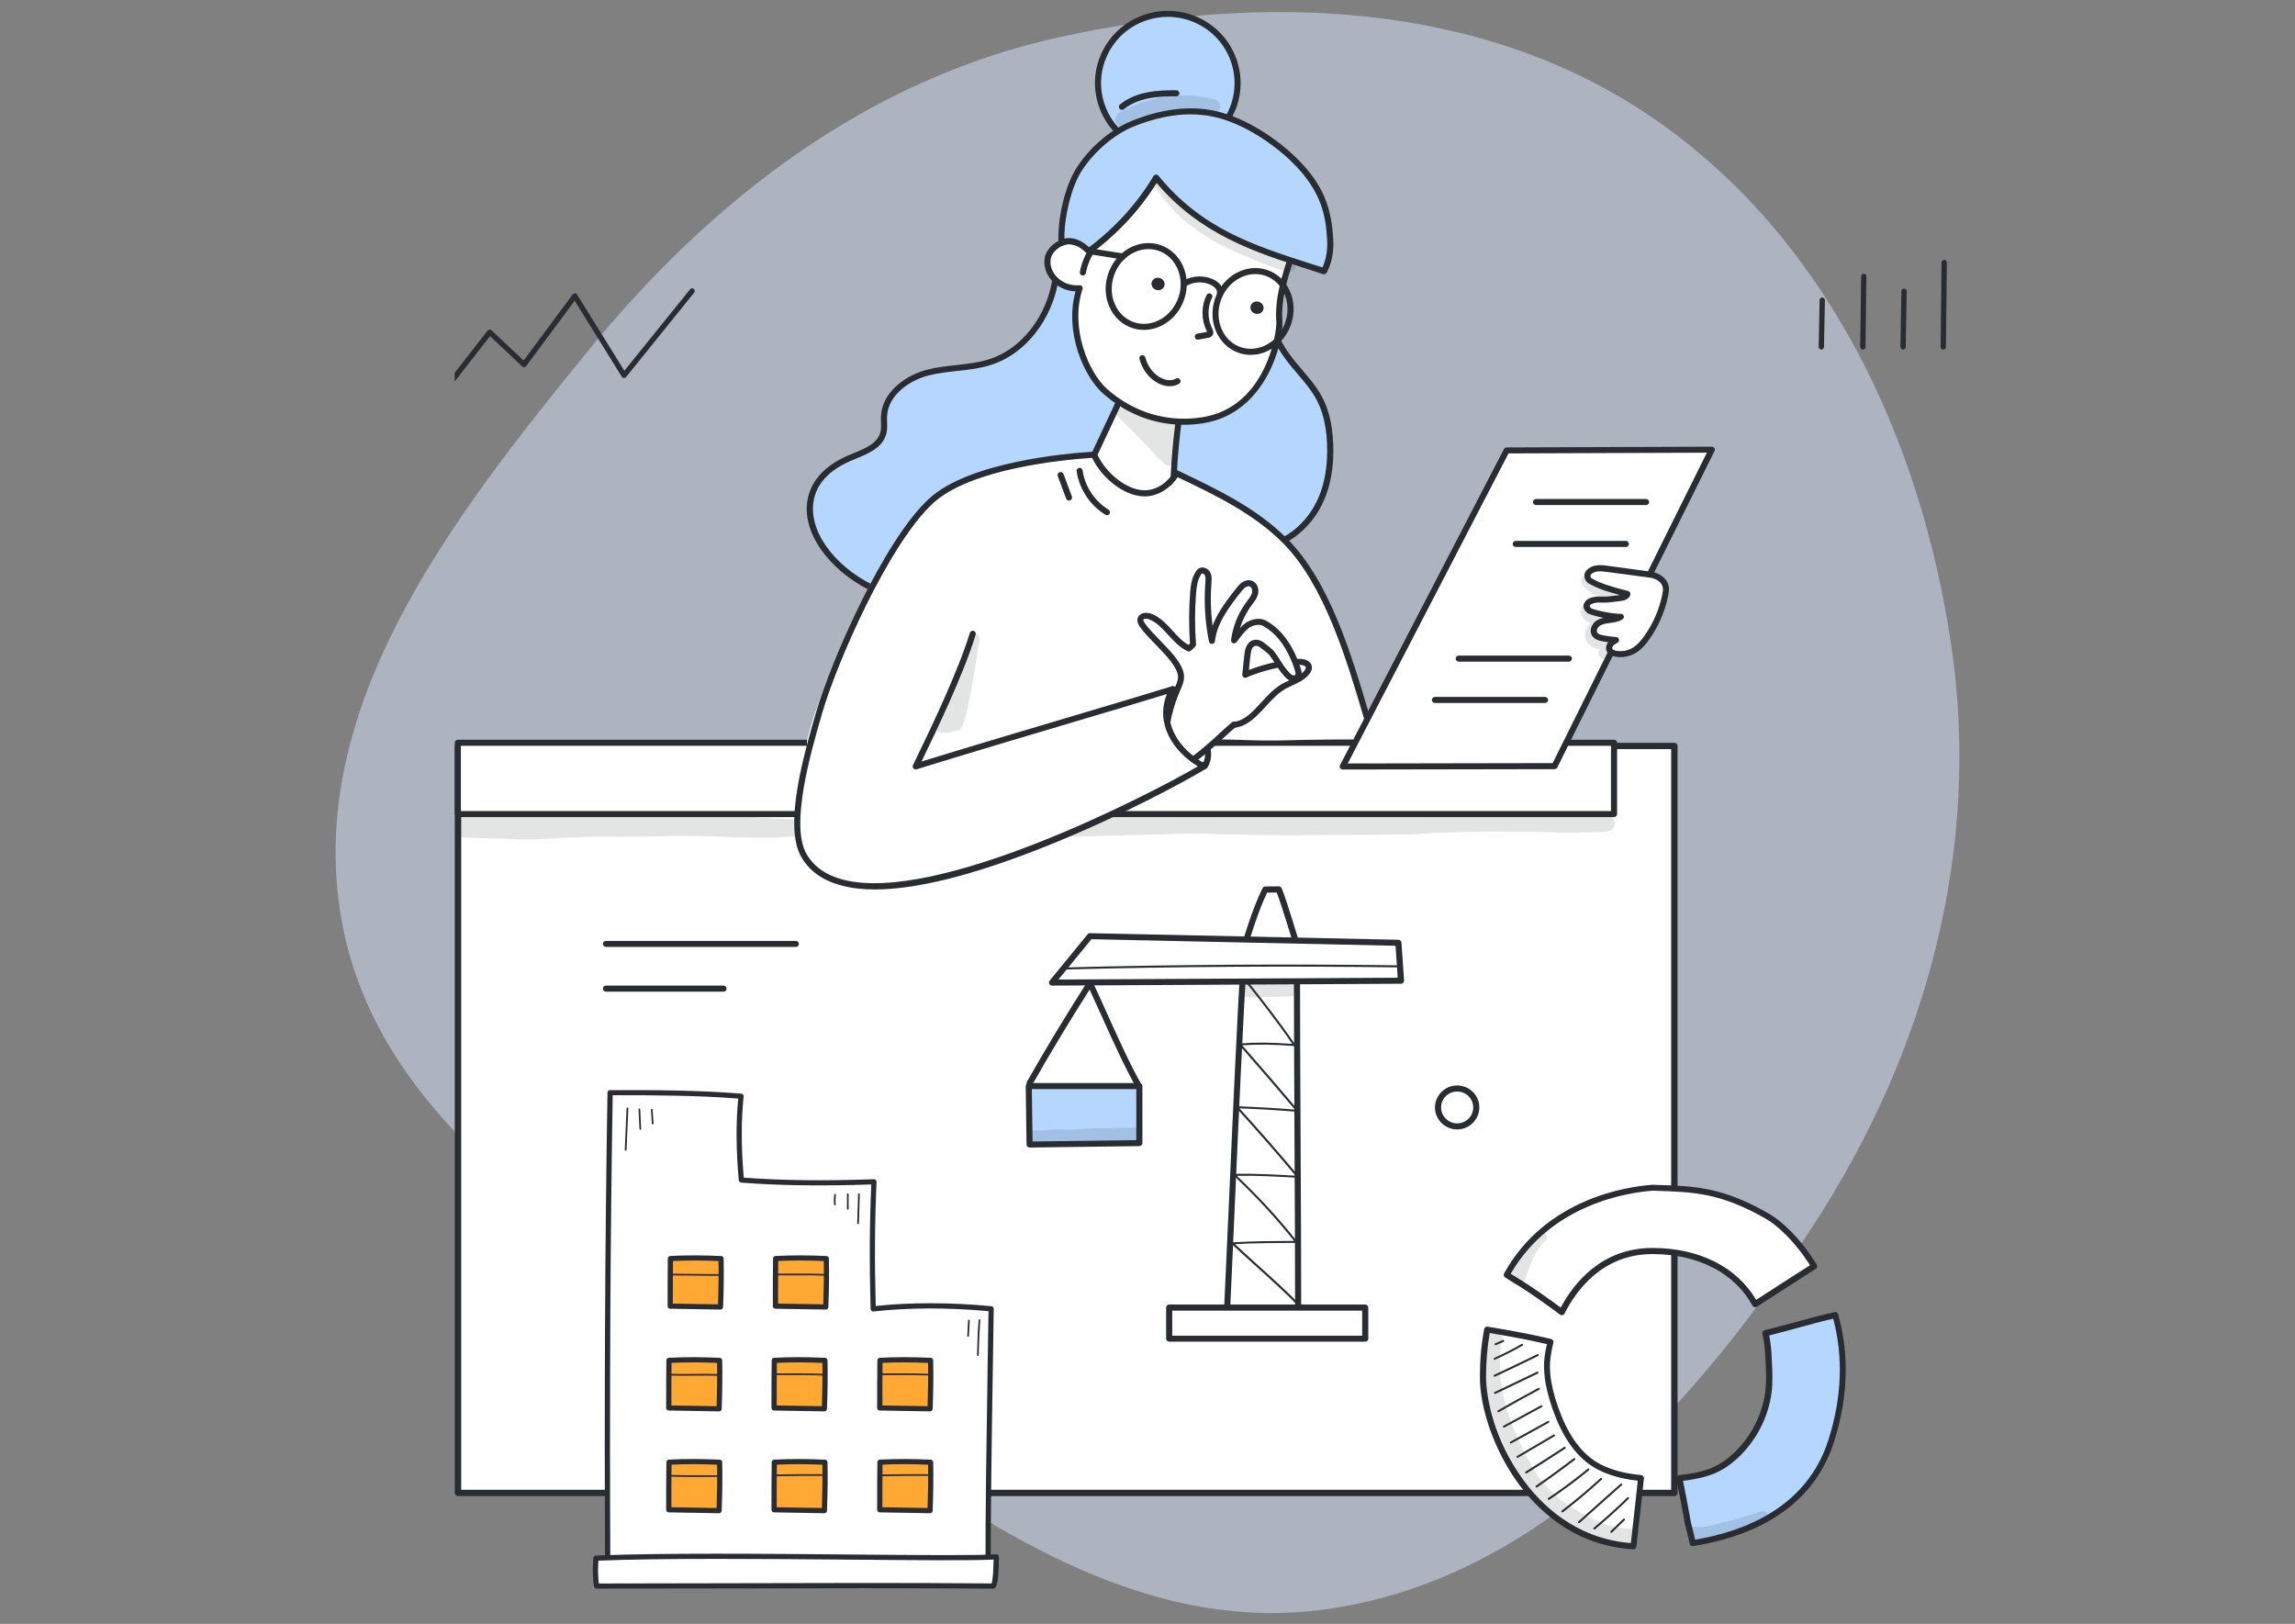 <svg width="424" height="300" viewBox="0 0 424 300" fill="none" xmlns="http://www.w3.org/2000/svg">
<rect x="0" y="0" width="424" height="300" fill="#808080" stroke="none"/>
<g clip-path="url(#clip0_749_16696)">
<path opacity="0.5" d="M108.516 64.976C131.431 36.852 160.189 14.702 195.616 6.89C233.004 -1.355 273.48 0.061 305.118 21.622C337.26 43.526 354.833 80.775 360.499 119.256C366.039 156.877 355.939 194.157 335.218 226.042C313.474 259.502 284.313 291.909 244.778 297.33C205.979 302.651 172.996 275.201 140.955 252.683C108.664 229.989 69.76 208.498 63.039 169.606C56.307 130.65 83.545 95.624 108.516 64.976Z" fill="#DAE9FF"/>
<g clip-path="url(#clip1_749_16696)">
<path d="M309.342 137.823H84.617V275.814H309.342V137.823Z" fill="white"/>
<path d="M309.327 276.389H84.615C84.288 276.389 84.022 276.125 84.022 275.801V137.822C84.022 137.497 84.288 137.233 84.615 137.233H309.339C309.666 137.233 309.933 137.497 309.933 137.822V275.813C309.921 276.125 309.654 276.389 309.327 276.389ZM85.208 275.224H308.746V138.398H85.208V275.224Z" fill="#292D31"/>
<path d="M269.209 208.092C271.161 208.092 272.743 206.524 272.743 204.589C272.743 202.655 271.161 201.086 269.209 201.086C267.258 201.086 265.676 202.655 265.676 204.589C265.676 206.524 267.258 208.092 269.209 208.092Z" fill="white"/>
<path d="M269.209 208.654C266.953 208.654 265.111 206.828 265.111 204.591C265.111 202.355 266.953 200.529 269.209 200.529C271.465 200.529 273.307 202.355 273.307 204.591C273.295 206.839 271.465 208.654 269.209 208.654ZM269.209 201.648C267.575 201.648 266.239 202.971 266.239 204.591C266.239 206.212 267.575 207.535 269.209 207.535C270.843 207.535 272.179 206.212 272.179 204.591C272.179 202.971 270.843 201.648 269.209 201.648Z" fill="#292D31"/>
<path d="M298.192 137.225H84.586V150.393H298.192V137.225Z" fill="white"/>
<path d="M298.18 150.954H84.585C84.275 150.954 84.022 150.703 84.022 150.395V137.227C84.022 136.919 84.275 136.668 84.585 136.668H298.192C298.503 136.668 298.756 136.919 298.756 137.227V150.395C298.744 150.703 298.491 150.954 298.18 150.954ZM85.15 149.836H297.628V137.786H85.15V149.836Z" fill="#292D31"/>
<path d="M239.835 243.04C239.835 221.85 239.605 197.785 239.605 174.736C239.662 174.748 237.095 166.27 236.267 164.318C235.38 164.318 234.69 164.341 233.769 164.341C231.939 167.878 229.924 174.782 229.924 174.782C228.716 194.739 227.668 222.033 226.725 241.625C226.759 242.298 227.243 242.868 227.784 243.119C228.325 243.37 228.946 243.393 229.533 243.393C231.812 243.439 237.475 243.473 239.835 243.04Z" fill="white"/>
<path d="M231.927 243.972C230.971 243.972 230.131 243.961 229.521 243.95C228.9 243.938 228.209 243.927 227.541 243.619C226.736 243.242 226.195 242.466 226.16 241.645C226.16 241.622 226.16 241.61 226.16 241.588C226.459 235.369 226.759 228.431 227.092 221.083C227.772 205.747 228.543 188.369 229.36 174.745C229.36 174.699 229.372 174.665 229.383 174.619C229.464 174.334 231.432 167.625 233.273 164.076C233.366 163.893 233.561 163.768 233.768 163.768C234.229 163.768 234.632 163.757 235.035 163.757C235.426 163.745 235.829 163.745 236.266 163.745C236.496 163.745 236.692 163.882 236.784 164.087C237.268 165.217 238.257 168.309 238.798 170.055C239.788 173.239 240.122 174.288 240.157 174.722H240.168C240.168 186.486 240.226 198.593 240.283 210.289C240.341 221.79 240.398 232.653 240.398 243.025C240.398 243.299 240.203 243.527 239.938 243.573C238.165 243.904 234.609 243.972 231.927 243.972ZM227.277 241.622C227.311 242.09 227.668 242.455 228.013 242.615C228.462 242.82 229.003 242.831 229.533 242.843C231.685 242.877 236.75 242.9 239.27 242.558C239.27 232.334 239.213 221.631 239.155 210.311C239.098 198.627 239.04 186.532 239.04 174.79C238.856 174.06 236.761 167.157 235.875 164.886C235.587 164.886 235.311 164.898 235.035 164.898C234.735 164.898 234.424 164.909 234.102 164.909C232.445 168.264 230.661 174.231 230.465 174.893C229.648 188.495 228.877 205.85 228.197 221.151C227.875 228.488 227.576 235.415 227.277 241.622Z" fill="#292D31"/>
<path d="M252.23 241.561H216.008V247.301H252.23V241.561Z" fill="white"/>
<path d="M252.23 247.862H216.007C215.697 247.862 215.443 247.611 215.443 247.302V241.563C215.443 241.255 215.697 241.004 216.007 241.004H252.23C252.541 241.004 252.794 241.255 252.794 241.563V247.302C252.782 247.611 252.541 247.862 252.23 247.862ZM216.571 246.755H251.666V242.134H216.571V246.755Z" fill="#292D31"/>
<path d="M201.379 172.943L258.343 174.176L258.826 181.17L194.357 181.524L201.379 172.943Z" fill="white"/>
<path d="M194.357 182.083C194.138 182.083 193.942 181.957 193.85 181.763C193.758 181.569 193.781 181.341 193.919 181.17L200.94 172.601C201.044 172.464 201.205 172.384 201.389 172.395L258.365 173.616C258.653 173.627 258.894 173.844 258.917 174.141L259.401 181.136C259.412 181.284 259.355 181.444 259.251 181.558C259.148 181.672 258.998 181.74 258.848 181.74L194.357 182.083ZM201.643 173.513L195.542 180.964L258.227 180.622L257.824 174.723L201.643 173.513Z" fill="#292D31"/>
<path d="M190.064 200.642H210.495V211.174L190.214 211.448L190.064 200.642Z" fill="#B4D6FF"/>
<path d="M190.214 211.998C189.903 211.998 189.661 211.758 189.65 211.45L189.5 200.655C189.5 200.507 189.558 200.359 189.661 200.256C189.765 200.153 189.914 200.085 190.064 200.085H210.495C210.644 200.085 210.782 200.142 210.897 200.245C211.001 200.347 211.059 200.496 211.059 200.644V211.176C211.059 211.484 210.817 211.724 210.506 211.735L190.214 211.998ZM190.628 201.203L190.766 210.879L209.931 210.628V201.203H190.628Z" fill="#292D31"/>
<path d="M210.473 201.312C210.277 201.312 210.081 201.209 209.978 201.026C207.664 196.884 205.719 192.56 203.647 187.973C202.899 186.307 202.116 184.584 201.299 182.815C197.409 188.943 193.944 194.705 190.721 200.387C190.572 200.661 190.226 200.752 189.95 200.604C189.674 200.456 189.582 200.114 189.731 199.84C193.115 193.872 196.776 187.824 200.896 181.355C201.011 181.183 201.207 181.081 201.403 181.092C201.61 181.104 201.794 181.229 201.875 181.412C202.865 183.523 203.774 185.554 204.66 187.516C206.721 192.081 208.654 196.394 210.945 200.479C211.094 200.752 211.002 201.083 210.726 201.232C210.657 201.289 210.565 201.312 210.473 201.312Z" fill="#292D31"/>
<path d="M239.697 241.117C237.844 239.166 234.678 236.302 231.87 233.769C230.235 232.297 228.693 230.894 227.576 229.832L227.266 229.536L227.692 229.513C231.536 229.285 235.357 229.273 239.064 229.25C235.795 225.12 232.146 221.172 227.922 217.178L227.588 216.87L228.037 216.859C231.778 216.779 235.622 216.984 239.351 217.201C235.979 213.184 232.503 209.202 228.417 204.695L228.117 204.364L228.555 204.375C232.319 204.512 235.91 204.718 239.236 204.992C236.117 201.295 232.848 197.495 228.969 193.079L228.727 192.805L229.096 192.771C231.95 192.543 235.024 192.566 238.741 192.851C235.933 188.743 232.894 184.875 230.04 181.303L230.339 181.075C233.274 184.749 236.393 188.732 239.282 192.965L239.501 193.284L239.11 193.25C235.403 192.954 232.342 192.908 229.51 193.113C233.401 197.541 236.681 201.363 239.823 205.094L240.111 205.437L239.662 205.402C236.347 205.117 232.756 204.9 228.992 204.763C233.067 209.259 236.543 213.241 239.915 217.281L240.192 217.612L239.766 217.589C236.059 217.372 232.238 217.155 228.509 217.224C232.71 221.217 236.347 225.177 239.605 229.319L239.835 229.616H239.455C235.772 229.627 231.973 229.638 228.152 229.844C229.234 230.859 230.65 232.137 232.134 233.484C234.943 236.017 238.12 238.892 239.984 240.855L239.697 241.117Z" fill="#292D31"/>
<path d="M196.785 179.105L196.773 178.729C217.296 178.192 238.107 178.067 258.629 178.341V178.717C238.107 178.443 217.296 178.569 196.785 179.105Z" fill="#292D31"/>
<g opacity="0.129">
<path d="M209.895 208.372C209.7 208.304 209.515 208.315 209.331 208.349C209.147 208.361 208.652 208.407 208.48 208.407C207.075 208.372 205.671 208.429 204.267 208.429C202.011 208.361 199.766 208.623 197.522 208.703C196.624 208.703 195.715 208.612 194.817 208.658C193.758 208.737 192.711 208.897 191.652 208.863C191.042 208.794 190.293 208.954 190.063 209.764C189.695 210.666 190.339 211.83 191.157 211.795C192.699 211.887 194.23 211.544 195.772 211.579C198.189 211.773 200.595 211.35 203.012 211.362C204.52 211.373 206.028 211.316 207.536 211.328C208.146 211.362 208.744 211.328 209.354 211.293C209.688 211.236 210.068 211.248 210.321 210.94C211.104 210.278 210.816 208.646 209.895 208.372Z" fill="#292D31"/>
</g>
<g opacity="0.129">
<path d="M239.144 181.33C238.959 181.193 238.752 181.136 238.534 181.125C237.636 181.113 236.749 181.193 235.852 181.216C233.929 181.273 232.007 181.227 230.085 181.239C228.508 181.284 228.508 184.114 230.085 184.171C232.076 184.16 234.079 184.205 236.07 184.137C236.888 184.103 237.705 184.034 238.534 184.046C238.695 184.057 238.856 184.012 238.994 183.92C239.903 183.555 239.972 181.889 239.144 181.33Z" fill="#292D31"/>
</g>
<path d="M112.281 291.501C135.706 291.061 159.141 291.198 182.546 291.667C182.526 274.968 182.881 258.27 183.107 241.796C175.808 241.112 168.44 241.024 161.318 241.815C161.101 234.032 161.091 226.24 161.465 218.339C153.201 218.632 144.916 218.642 136.957 218.007C136.504 212.812 136.366 207.598 136.908 202.52C128.89 201.885 120.822 201.846 112.715 201.865C112.212 231.923 112.134 261.98 112.281 291.501Z" fill="white"/>
<path d="M182.544 292.147C156.864 291.64 133.882 291.581 112.29 291.981C112.152 291.981 112.034 291.932 111.945 291.845C111.856 291.757 111.797 291.63 111.797 291.503C111.63 258.594 111.778 229.269 112.231 201.858C112.231 201.594 112.448 201.389 112.713 201.389C120.919 201.369 128.947 201.408 136.946 202.043C137.074 202.053 137.192 202.111 137.281 202.209C137.36 202.307 137.399 202.434 137.389 202.561C136.916 206.965 136.926 211.877 137.409 217.56C144.334 218.087 152.214 218.185 161.454 217.853C161.582 217.853 161.72 217.902 161.809 217.99C161.907 218.087 161.957 218.214 161.947 218.351C161.612 225.402 161.563 232.696 161.789 241.27C168.369 240.577 175.56 240.596 183.155 241.309C183.401 241.329 183.598 241.544 183.589 241.788C183.529 245.762 183.47 249.756 183.411 253.75C183.214 266.152 183.017 278.984 183.027 291.649C183.027 291.776 182.978 291.903 182.879 291.991C182.791 292.099 182.672 292.147 182.544 292.147ZM141.783 290.761C154.539 290.761 167.887 290.897 182.062 291.181C182.052 278.661 182.259 266.006 182.446 253.75C182.505 249.903 182.564 246.055 182.623 242.227C175.048 241.544 167.906 241.563 161.375 242.286C161.238 242.305 161.109 242.257 161.011 242.169C160.912 242.081 160.853 241.954 160.843 241.817C160.607 233.204 160.646 225.88 160.972 218.82C151.732 219.132 143.861 219.025 136.926 218.478C136.69 218.459 136.503 218.273 136.483 218.048C135.981 212.336 135.951 207.394 136.384 202.951C128.74 202.365 121.047 202.326 113.196 202.336C112.743 229.484 112.605 258.496 112.763 291.015C122.141 290.849 131.774 290.761 141.783 290.761Z" fill="#292D31"/>
<path d="M133.122 241.453C130.177 241.433 126.768 241.316 123.823 241.306C123.823 238.494 123.813 235.447 123.862 232.508C126.916 232.352 129.98 232.361 133.221 232.518C133.27 235.398 133.24 238.279 133.122 241.453Z" fill="#FFA833"/>
<path d="M133.121 241.933C133.112 241.933 133.112 241.933 133.121 241.933C131.644 241.924 130.028 241.894 128.462 241.855C126.906 241.826 125.29 241.787 123.823 241.777C123.557 241.777 123.34 241.562 123.34 241.299V240.537C123.34 237.9 123.34 235.176 123.379 232.5C123.379 232.246 123.586 232.041 123.832 232.031C126.886 231.875 129.959 231.885 133.24 232.041C133.496 232.051 133.693 232.256 133.693 232.51C133.752 235.322 133.722 238.174 133.594 241.474C133.584 241.728 133.378 241.933 133.121 241.933ZM124.305 240.83C125.645 240.84 127.083 240.869 128.482 240.898C129.881 240.928 131.319 240.957 132.659 240.967C132.757 238.047 132.787 235.488 132.747 232.969C129.831 232.842 127.073 232.832 124.335 232.959C124.305 235.488 124.305 238.057 124.305 240.537V240.83Z" fill="#292D31"/>
<path d="M152.567 241.453C149.621 241.433 146.213 241.316 143.268 241.306C143.268 238.494 143.268 235.447 143.307 232.508C146.361 232.352 149.424 232.361 152.665 232.518C152.724 235.398 152.695 238.279 152.567 241.453Z" fill="#FFA833"/>
<path d="M152.565 241.933C151.087 241.924 149.472 241.894 147.906 241.855C146.349 241.826 144.734 241.787 143.266 241.777C143 241.777 142.783 241.562 142.783 241.299V240.537C142.783 237.9 142.783 235.176 142.823 232.5C142.823 232.246 143.029 232.041 143.276 232.031C146.329 231.875 149.403 231.885 152.683 232.041C152.939 232.051 153.136 232.256 153.136 232.51C153.195 235.322 153.166 238.174 153.038 241.474C153.038 241.728 152.831 241.933 152.565 241.933ZM143.749 240.83C145.088 240.84 146.526 240.869 147.925 240.898C149.324 240.928 150.762 240.957 152.102 240.967C152.2 238.057 152.23 235.488 152.191 232.969C149.275 232.842 146.517 232.832 143.778 232.959C143.749 235.488 143.749 238.057 143.749 240.537V240.83Z" fill="#292D31"/>
<path d="M132.856 260.261C129.911 260.241 126.503 260.124 123.557 260.115C123.557 257.302 123.548 254.255 123.597 251.316C126.651 251.16 129.714 251.17 132.955 251.326C133.014 254.207 132.975 257.087 132.856 260.261Z" fill="#FFA833"/>
<path d="M132.856 260.741C131.378 260.732 129.763 260.702 128.206 260.663C126.64 260.634 125.025 260.595 123.557 260.585C123.291 260.585 123.074 260.37 123.074 260.107V259.345C123.074 256.708 123.074 253.984 123.114 251.308C123.114 251.054 123.32 250.849 123.567 250.839C126.62 250.683 129.694 250.693 132.974 250.849C133.23 250.859 133.427 251.064 133.427 251.318C133.486 254.13 133.457 256.982 133.329 260.282C133.329 260.536 133.112 260.741 132.856 260.741ZM124.04 259.648C125.389 259.658 126.827 259.687 128.226 259.716C129.615 259.745 131.053 259.775 132.393 259.784C132.491 256.874 132.521 254.306 132.482 251.787C129.566 251.66 126.808 251.65 124.069 251.777C124.04 254.306 124.04 256.865 124.04 259.355V259.648Z" fill="#292D31"/>
<path d="M152.311 260.261C149.366 260.241 145.958 260.124 143.013 260.115C143.013 257.302 143.003 254.255 143.052 251.316C146.106 251.16 149.169 251.17 152.41 251.326C152.469 254.207 152.43 257.087 152.311 260.261Z" fill="#FFA833"/>
<path d="M152.311 260.741C150.833 260.732 149.218 260.702 147.661 260.663C146.095 260.634 144.48 260.595 143.012 260.585C142.746 260.585 142.529 260.37 142.529 260.107V259.325C142.529 256.699 142.529 253.984 142.569 251.308C142.569 251.054 142.776 250.849 143.022 250.839C146.076 250.683 149.149 250.693 152.429 250.849C152.685 250.859 152.882 251.064 152.882 251.318C152.941 254.13 152.912 256.982 152.784 260.282C152.784 260.536 152.567 260.741 152.311 260.741ZM143.495 259.648C144.844 259.658 146.282 259.687 147.681 259.716C149.07 259.745 150.508 259.775 151.848 259.784C151.946 256.874 151.976 254.306 151.937 251.787C149.021 251.66 146.263 251.65 143.524 251.777C143.495 254.296 143.495 256.855 143.495 259.335V259.648Z" fill="#292D31"/>
<path d="M132.856 279.077C129.911 279.057 126.503 278.94 123.557 278.93C123.557 276.118 123.548 273.071 123.597 270.132C126.651 269.976 129.714 269.985 132.955 270.142C133.014 273.022 132.975 275.903 132.856 279.077Z" fill="#FFA833"/>
<path d="M132.856 279.557C131.378 279.548 129.763 279.518 128.197 279.479C126.64 279.45 125.025 279.411 123.557 279.401C123.291 279.401 123.074 279.186 123.074 278.923V278.161C123.074 275.524 123.074 272.8 123.114 270.124C123.114 269.87 123.32 269.665 123.567 269.655C126.62 269.499 129.694 269.509 132.974 269.665C133.23 269.675 133.427 269.88 133.427 270.134C133.486 272.946 133.457 275.798 133.329 279.098C133.329 279.352 133.112 279.557 132.856 279.557ZM124.04 278.454C125.379 278.464 126.817 278.493 128.216 278.522C129.615 278.552 131.053 278.581 132.393 278.591C132.491 275.681 132.521 273.112 132.482 270.593C129.566 270.466 126.808 270.456 124.069 270.583C124.04 273.112 124.04 275.671 124.04 278.161V278.454Z" fill="#292D31"/>
<path d="M152.311 279.077C149.366 279.057 145.958 278.94 143.013 278.93C143.013 276.118 143.003 273.071 143.052 270.132C146.106 269.976 149.169 269.985 152.41 270.142C152.469 273.022 152.43 275.903 152.311 279.077Z" fill="#FFA833"/>
<path d="M152.311 279.557C150.833 279.548 149.218 279.518 147.652 279.479C146.095 279.45 144.48 279.411 143.012 279.401C142.746 279.401 142.529 279.186 142.529 278.923V278.141C142.529 275.515 142.529 272.8 142.569 270.124C142.569 269.87 142.776 269.665 143.022 269.655C146.076 269.499 149.149 269.509 152.429 269.665C152.685 269.675 152.882 269.88 152.882 270.134C152.941 272.946 152.912 275.798 152.784 279.098C152.784 279.352 152.567 279.557 152.311 279.557ZM143.495 278.454C144.834 278.464 146.273 278.493 147.671 278.522C149.07 278.552 150.508 278.581 151.848 278.591C151.946 275.681 151.976 273.112 151.937 270.593C149.021 270.466 146.263 270.456 143.524 270.583C143.495 273.103 143.495 275.661 143.495 278.141V278.454Z" fill="#292D31"/>
<path d="M132.857 235.701L124.031 235.623C123.942 235.623 123.873 235.555 123.873 235.467C123.873 235.379 123.942 235.311 124.031 235.311L132.847 235.389C132.936 235.389 133.005 235.457 133.005 235.545C133.014 235.623 132.945 235.701 132.857 235.701Z" fill="#292D31"/>
<path d="M152.598 235.695C150.47 235.577 147.928 235.597 145.476 235.607C144.717 235.607 143.968 235.616 143.249 235.616C143.161 235.616 143.092 235.548 143.092 235.46C143.092 235.372 143.161 235.304 143.249 235.304C143.968 235.304 144.717 235.304 145.476 235.294C147.938 235.284 150.48 235.265 152.607 235.382C152.696 235.382 152.765 235.46 152.755 235.548C152.755 235.626 152.686 235.695 152.598 235.695Z" fill="#292D31"/>
<path d="M132.58 254.165C131.3 254.116 129.783 254.136 128.305 254.145C126.788 254.165 125.232 254.175 123.882 254.126C123.794 254.126 123.725 254.048 123.725 253.96C123.725 253.872 123.803 253.813 123.892 253.804C125.232 253.853 126.788 253.833 128.295 253.823C129.773 253.813 131.3 253.794 132.58 253.843C132.669 253.843 132.738 253.921 132.738 254.009C132.738 254.097 132.669 254.165 132.58 254.165Z" fill="#292D31"/>
<path d="M152.233 254.123C150.125 254.035 146.855 254.006 143.249 254.035C143.161 254.035 143.092 253.967 143.092 253.879C143.092 253.791 143.161 253.722 143.249 253.722C144.954 253.713 149.248 253.693 152.233 253.81C152.322 253.81 152.391 253.888 152.391 253.976C152.391 254.054 152.322 254.123 152.233 254.123Z" fill="#292D31"/>
<path d="M128.562 272.865C126.887 272.865 125.212 272.855 123.617 272.796C123.528 272.796 123.459 272.718 123.459 272.63C123.459 272.542 123.538 272.474 123.626 272.474C125.853 272.552 128.237 272.542 130.542 272.542C131.202 272.542 131.862 272.542 132.512 272.542C132.6 272.542 132.669 272.611 132.669 272.699C132.669 272.787 132.6 272.855 132.512 272.855C131.862 272.855 131.202 272.855 130.542 272.855C129.891 272.865 129.222 272.865 128.562 272.865Z" fill="#292D31"/>
<path d="M143.208 272.724C143.12 272.724 143.051 272.655 143.051 272.567C143.051 272.479 143.12 272.411 143.208 272.401C146.203 272.333 149.247 272.323 152.241 272.352C152.33 272.352 152.399 272.421 152.399 272.509C152.399 272.597 152.33 272.665 152.241 272.665C149.237 272.645 146.203 272.655 143.208 272.724Z" fill="#292D31"/>
<path d="M171.837 260.261C168.892 260.241 165.483 260.124 162.538 260.115C162.538 257.302 162.528 254.255 162.577 251.316C165.631 251.16 168.695 251.17 171.935 251.326C171.994 254.207 171.955 257.087 171.837 260.261Z" fill="#FFA833"/>
<path d="M171.836 260.741C170.359 260.732 168.743 260.702 167.187 260.663C165.621 260.634 164.005 260.595 162.537 260.585C162.271 260.585 162.055 260.37 162.055 260.107V259.345C162.055 256.708 162.055 253.984 162.094 251.308C162.094 251.054 162.301 250.849 162.547 250.839C165.601 250.683 168.674 250.693 171.955 250.849C172.211 250.859 172.408 251.064 172.408 251.318C172.467 254.13 172.437 256.982 172.309 260.282C172.309 260.536 172.092 260.741 171.836 260.741ZM163.02 259.648C164.37 259.658 165.808 259.687 167.207 259.716C168.595 259.745 170.034 259.775 171.373 259.784C171.472 256.874 171.501 254.306 171.462 251.787C168.546 251.66 165.788 251.65 163.05 251.777C163.02 254.306 163.02 256.874 163.02 259.355V259.648Z" fill="#292D31"/>
<path d="M171.837 279.077C168.892 279.057 165.483 278.94 162.538 278.93C162.538 276.118 162.528 273.071 162.577 270.132C165.631 269.976 168.695 269.985 171.935 270.142C171.994 273.022 171.955 275.903 171.837 279.077Z" fill="#FFA833"/>
<path d="M171.836 279.557C170.359 279.548 168.743 279.518 167.177 279.479C165.621 279.45 164.005 279.411 162.537 279.401C162.271 279.401 162.055 279.186 162.055 278.923V278.161C162.055 275.524 162.055 272.8 162.094 270.124C162.094 269.87 162.301 269.665 162.547 269.655C165.601 269.499 168.674 269.509 171.955 269.665C172.211 269.675 172.408 269.88 172.408 270.134C172.467 272.946 172.437 275.798 172.309 279.098C172.309 279.352 172.092 279.557 171.836 279.557ZM163.02 278.454C164.36 278.464 165.798 278.493 167.197 278.522C168.595 278.552 170.034 278.581 171.373 278.591C171.472 275.681 171.501 273.112 171.462 270.593C168.546 270.466 165.788 270.456 163.05 270.583C163.02 273.112 163.02 275.681 163.02 278.161V278.454Z" fill="#292D31"/>
<path d="M171.757 254.123C169.649 254.035 166.378 254.006 162.773 254.035C162.684 254.035 162.615 253.967 162.615 253.879C162.615 253.791 162.684 253.722 162.773 253.722C164.477 253.713 168.772 253.693 171.757 253.81C171.845 253.81 171.914 253.888 171.914 253.976C171.914 254.054 171.845 254.123 171.757 254.123Z" fill="#292D31"/>
<path d="M162.732 272.724C162.643 272.724 162.574 272.655 162.574 272.567C162.574 272.479 162.643 272.411 162.732 272.401C165.726 272.333 168.77 272.323 171.765 272.352C171.853 272.352 171.922 272.421 171.922 272.509C171.922 272.597 171.853 272.665 171.765 272.665C168.76 272.645 165.726 272.655 162.732 272.724Z" fill="#292D31"/>
<path d="M110.209 293.004C135.378 293.004 159.137 292.809 183.409 292.994C184.049 292.994 184.059 287.594 184.059 287.594C176.139 288.18 130.945 286.94 110.101 287.848C109.973 289.449 109.943 291.168 110.209 293.004Z" fill="white"/>
<path d="M110.209 293.485C109.973 293.485 109.766 293.309 109.736 293.075C109.431 291.043 109.51 289.198 109.618 287.821C109.638 287.577 109.835 287.391 110.081 287.381C121.833 286.864 141.593 287.04 157.472 287.186C169.874 287.294 180.582 287.391 184.029 287.137C184.167 287.127 184.295 287.176 184.394 287.264C184.492 287.352 184.551 287.479 184.551 287.616C184.551 293.494 183.842 293.494 183.428 293.494C167.431 293.368 151.946 293.416 135.554 293.455C127.3 293.465 118.789 293.485 110.209 293.485ZM110.544 288.319C110.475 289.491 110.435 290.955 110.632 292.537C119.065 292.537 127.438 292.518 135.525 292.489C151.847 292.44 167.273 292.401 183.202 292.528C183.409 291.952 183.547 289.959 183.566 288.114C179.626 288.329 169.312 288.241 157.452 288.133C141.78 287.997 122.315 287.831 110.544 288.319Z" fill="#292D31"/>
<path d="M115.588 212.595C115.49 212.595 115.421 212.517 115.431 212.429L115.756 204.764C115.756 204.676 115.834 204.607 115.923 204.607C116.012 204.607 116.081 204.686 116.081 204.773L115.756 212.439C115.746 212.527 115.677 212.595 115.588 212.595Z" fill="#292D31"/>
<path d="M118.296 208.713C118.207 208.713 118.138 208.645 118.138 208.567L117.961 204.944C117.961 204.856 118.02 204.778 118.109 204.778C118.197 204.768 118.276 204.836 118.276 204.924L118.453 208.547C118.463 208.635 118.394 208.713 118.296 208.713C118.306 208.713 118.306 208.713 118.296 208.713Z" fill="#292D31"/>
<path d="M120.582 207.708C120.503 207.708 120.424 207.64 120.424 207.562L120.257 205.033C120.247 204.945 120.316 204.867 120.405 204.867C120.493 204.857 120.572 204.925 120.572 205.013L120.739 207.542C120.749 207.63 120.68 207.708 120.592 207.708C120.592 207.708 120.592 207.708 120.582 207.708Z" fill="#292D31"/>
<path d="M158.526 226.151C158.437 226.151 158.358 226.073 158.368 225.985L158.526 220.624C158.526 220.536 158.614 220.468 158.693 220.468C158.782 220.468 158.851 220.546 158.851 220.634L158.693 225.995C158.683 226.083 158.614 226.151 158.526 226.151Z" fill="#292D31"/>
<path d="M156.626 223.477C156.538 223.477 156.469 223.409 156.469 223.321L156.479 220.616C156.479 220.528 156.548 220.459 156.636 220.459C156.725 220.459 156.794 220.528 156.794 220.616L156.784 223.33C156.784 223.409 156.715 223.477 156.626 223.477Z" fill="#292D31"/>
<path d="M154.25 222.694C154.171 222.694 154.103 222.636 154.093 222.548C154.034 221.933 154.043 221.317 154.122 220.702C154.132 220.614 154.211 220.556 154.3 220.566C154.388 220.575 154.447 220.653 154.437 220.741C154.359 221.327 154.349 221.923 154.408 222.509C154.418 222.597 154.349 222.675 154.26 222.685C154.27 222.694 154.26 222.694 154.25 222.694Z" fill="#292D31"/>
<path d="M180.662 250.505C180.573 250.505 180.504 250.427 180.504 250.339C180.543 248.191 180.632 246.013 180.79 243.865C180.799 243.777 180.868 243.708 180.957 243.718C181.046 243.728 181.115 243.796 181.105 243.884C180.957 246.023 180.859 248.2 180.819 250.339C180.819 250.437 180.75 250.505 180.662 250.505Z" fill="#292D31"/>
<path d="M178.858 246.965C178.759 246.965 178.69 246.887 178.7 246.799L178.848 243.947C178.848 243.859 178.927 243.781 179.015 243.801C179.104 243.801 179.173 243.879 179.163 243.967L179.015 246.818C179.015 246.896 178.937 246.965 178.858 246.965Z" fill="#292D31"/>
<g opacity="0.129">
<path d="M297.548 150.733C297.306 150.596 297.041 150.516 296.754 150.516C296.547 150.539 296.328 150.562 296.121 150.596C296.259 150.573 296.397 150.562 296.535 150.539C294.636 150.665 295.05 150.642 293.485 150.539C290.688 150.368 287.879 150.505 285.082 150.334C281.249 150.242 277.417 150.299 273.584 150.254C269.049 150.356 264.525 150.493 259.99 150.722C255.559 150.756 251.127 150.813 246.696 150.744C240.86 150.733 235.036 150.927 229.2 150.916C225.839 150.904 222.49 150.505 219.129 150.596C212.326 150.756 205.512 150.984 198.71 151.167C192.011 151.189 185.312 151.247 178.624 151.201C173.779 151.201 168.944 150.95 164.099 150.973C158.896 151.087 153.705 151.452 148.502 151.372C143.829 151.326 139.167 150.961 134.506 150.676C130.27 150.562 126.046 150.744 121.81 150.813C117.39 150.847 112.97 150.836 108.562 150.779C104.038 150.585 99.526 150.231 94.991 150.105C93.081 150.105 91.181 150.22 89.271 150.265C88.212 150.288 87.153 150.368 86.105 150.448C85.898 150.436 85.691 150.482 85.507 150.585C85.012 150.756 84.678 151.224 84.586 151.726C84.344 152.022 84.275 152.422 84.344 152.787C83.999 153.608 84.517 154.75 85.61 154.738C87.659 154.841 89.72 154.818 91.768 154.886C93.886 154.966 95.993 155.115 98.111 155.08C102.415 154.955 106.72 154.544 111.025 154.567C116.838 154.681 122.65 154.419 128.474 154.407C133.309 154.567 138.155 154.852 142.989 154.738C144.059 154.704 145.118 154.624 146.189 154.556C146.96 154.59 147.72 154.624 148.491 154.635C153.751 154.784 159 154.441 164.26 154.373C171.546 154.499 178.832 154.738 186.129 154.681C190.043 154.704 193.956 154.521 197.87 154.556C201.967 154.51 206.053 154.305 210.151 154.259C214.272 154.179 218.381 153.951 222.501 154.008C226.76 154.213 231.007 154.202 235.266 154.293C239.767 154.43 244.267 154.19 248.768 154.247C252.267 154.293 255.754 154.168 259.253 154.19C261.947 154.133 264.64 153.848 267.334 153.802C271.04 153.7 274.746 153.551 278.452 153.666C281.169 153.654 283.897 153.62 286.613 153.757C289.318 153.917 293.692 153.734 294.912 153.723C295.476 153.723 296.052 153.723 296.616 153.666C297.076 153.654 297.536 153.529 297.87 153.198C298.584 152.49 298.434 151.224 297.548 150.733Z" fill="#292D31"/>
</g>
<path d="M281.087 237.212C280.19 236.63 279.269 236.071 278.359 235.523C284.955 223.599 297.535 219.982 305.316 219.434C312.706 219.674 317.793 219.674 326.576 224.717C328.786 225.995 332.25 229.156 335.162 233.937C334.103 234.61 333.044 235.283 331.985 235.968C329.407 237.622 326.829 239.277 324.251 240.943C320.682 234.439 313.638 231.118 305.282 231.118C296.891 231.118 291.481 236.573 288.534 242.415C286.106 240.589 283.631 238.843 281.087 237.212Z" fill="white"/>
<path d="M288.535 242.976C288.409 242.976 288.293 242.942 288.201 242.862C285.52 240.854 283.102 239.153 280.789 237.681C279.972 237.157 279.074 236.609 278.072 236.004C277.819 235.844 277.727 235.525 277.877 235.262C285.589 221.319 300.805 219.196 305.283 218.877C305.306 218.877 305.317 218.877 305.34 218.877L306.042 218.9C313.121 219.117 318.232 219.276 326.853 224.24C329.132 225.552 332.631 228.713 335.647 233.654C335.808 233.916 335.727 234.247 335.474 234.407C334.415 235.08 333.356 235.753 332.297 236.438L330.858 237.362C328.763 238.708 326.657 240.055 324.574 241.413C324.447 241.493 324.274 241.527 324.125 241.481C323.975 241.447 323.849 241.344 323.768 241.207C320.453 235.148 313.72 231.68 305.294 231.68C295.971 231.68 291.114 238.56 289.053 242.668C288.984 242.816 288.846 242.919 288.673 242.965C288.616 242.965 288.57 242.976 288.535 242.976ZM279.108 235.319C279.937 235.822 280.685 236.289 281.387 236.734C283.563 238.126 285.842 239.713 288.34 241.561C290.676 237.191 295.798 230.55 305.283 230.55C313.892 230.55 320.833 234.03 324.447 240.135C326.369 238.891 328.303 237.647 330.237 236.403L331.675 235.479C332.585 234.897 333.483 234.315 334.392 233.745C331.549 229.238 328.28 226.328 326.289 225.187C317.909 220.372 312.914 220.212 306.008 219.995L305.329 219.972C301.001 220.292 286.613 222.323 279.108 235.319Z" fill="#292D31"/>
<path d="M311.842 281.389C311.359 278.605 310.818 275.832 310.242 273.071C312.349 272.854 314.512 272.489 316.469 271.702C318.276 270.971 319.911 269.728 321.28 268.324C324.17 265.369 326.126 261.466 326.702 257.336C327.036 254.974 326.828 252.635 326.713 250.261C326.644 248.858 326.472 247.534 326.195 246.29C330.512 245.263 334.747 243.917 339.087 242.958C340.882 249.337 341.216 257.165 338.327 266.225C334.287 278.89 322.42 283.569 312.74 285.086C312.464 283.842 312.164 282.61 311.842 281.389Z" fill="#B4D6FF"/>
<path d="M312.729 285.642C312.465 285.642 312.234 285.459 312.177 285.208C311.924 284.033 311.624 282.835 311.291 281.534C311.291 281.523 311.279 281.5 311.279 281.489C310.819 278.841 310.301 276.126 309.679 273.193C309.645 273.033 309.679 272.874 309.771 272.748C309.863 272.623 310.013 272.543 310.163 272.52C312.683 272.269 314.617 271.847 316.228 271.185C317.794 270.546 319.394 269.428 320.844 267.933C323.687 265.023 325.563 261.235 326.116 257.253C326.38 255.313 326.288 253.407 326.173 251.376C326.15 251.011 326.139 250.646 326.116 250.281C326.058 248.969 325.886 247.668 325.609 246.401C325.54 246.105 325.736 245.808 326.024 245.739C327.98 245.272 329.96 244.735 331.871 244.21C334.173 243.583 336.544 242.932 338.927 242.408C339.214 242.339 339.514 242.522 339.594 242.795C341.701 250.258 341.436 258.188 338.835 266.381C334.633 279.56 322.363 284.124 312.798 285.631C312.787 285.631 312.764 285.642 312.729 285.642ZM312.396 281.26C312.683 282.379 312.948 283.417 313.178 284.444C322.34 282.903 333.839 278.442 337.787 266.05C340.273 258.257 340.573 250.714 338.685 243.617C336.509 244.119 334.323 244.712 332.216 245.294C330.467 245.774 328.659 246.264 326.864 246.709C327.083 247.862 327.232 249.048 327.29 250.247C327.301 250.612 327.324 250.977 327.347 251.342C327.451 253.327 327.555 255.381 327.278 257.424C326.691 261.634 324.711 265.639 321.696 268.72C320.107 270.34 318.427 271.516 316.7 272.223C315.123 272.862 313.27 273.296 310.934 273.57C311.475 276.263 311.97 278.796 312.396 281.26Z" fill="#292D31"/>
<path d="M274.781 245.623C278.695 246.285 282.608 246.969 286.475 247.905C286.13 249.24 285.923 250.495 285.842 251.625C285.773 252.549 285.854 254.09 286.073 255.311C286.464 257.524 287.155 259.738 288.006 261.815C289.537 265.569 291.931 269.231 295.592 271.069C297.698 272.118 299.931 272.666 302.244 272.951C302.567 272.985 302.877 273.02 303.2 273.054C303.05 274.492 302.889 275.929 302.739 277.356C302.44 280.128 302.118 282.89 301.807 285.651C301.565 285.64 301.324 285.617 301.116 285.606C282.643 284.031 273.998 264.565 273.998 254.352C273.987 251.169 274.275 248.27 274.781 245.623Z" fill="white"/>
<path d="M301.794 286.224C301.783 286.224 301.771 286.224 301.76 286.224C301.507 286.212 301.276 286.189 301.046 286.178C290.491 285.277 283.861 278.818 280.144 273.558C276.058 267.761 273.41 260.23 273.41 254.377C273.41 251.273 273.675 248.295 274.204 245.534C274.262 245.237 274.55 245.043 274.849 245.089C278.647 245.728 282.676 246.435 286.578 247.371C286.727 247.405 286.854 247.496 286.923 247.622C287.004 247.747 287.027 247.907 286.992 248.044C286.67 249.322 286.451 250.543 286.371 251.661C286.302 252.597 286.394 254.092 286.589 255.221C286.946 257.252 287.579 259.397 288.489 261.611C290.296 266.038 292.759 269.051 295.809 270.58C297.662 271.504 299.723 272.086 302.278 272.405C302.589 272.44 302.899 272.474 303.21 272.508C303.36 272.52 303.498 272.599 303.59 272.714C303.682 272.828 303.728 272.976 303.717 273.124L303.647 273.763C303.521 274.984 303.383 276.217 303.256 277.438C302.957 280.199 302.646 282.96 302.324 285.71C302.335 285.984 302.082 286.224 301.794 286.224ZM275.229 246.264C274.78 248.809 274.55 251.536 274.55 254.365C274.55 258.644 276.265 266.073 281.076 272.908C284.644 277.974 291.032 284.193 301.15 285.06C301.196 285.06 301.253 285.071 301.299 285.071C301.599 282.47 301.886 279.891 302.174 277.301C302.312 276.08 302.439 274.847 302.566 273.626L302.577 273.547C302.439 273.535 302.312 273.512 302.174 273.501C299.481 273.17 297.317 272.542 295.337 271.561C292.034 269.907 289.398 266.7 287.487 262.022C286.555 259.728 285.887 257.503 285.519 255.404C285.312 254.206 285.208 252.597 285.277 251.581C285.346 250.554 285.519 249.459 285.795 248.318C282.285 247.485 278.785 246.869 275.229 246.264Z" fill="#292D31"/>
<path d="M297.686 283.187C297.64 283.187 297.594 283.164 297.548 283.13C297.479 283.061 297.479 282.936 297.548 282.867L299.907 280.585C299.977 280.517 300.103 280.517 300.172 280.585C300.241 280.654 300.241 280.779 300.172 280.847L297.813 283.13C297.778 283.164 297.732 283.187 297.686 283.187Z" fill="#292D31"/>
<path d="M294.555 282.57C294.497 282.57 294.451 282.547 294.416 282.501C294.347 282.421 294.359 282.307 294.439 282.239C296.569 280.459 298.652 278.576 300.655 276.636C300.724 276.568 300.851 276.568 300.92 276.636C300.989 276.705 300.989 276.83 300.92 276.899C298.917 278.839 296.822 280.721 294.693 282.513C294.647 282.547 294.601 282.57 294.555 282.57Z" fill="#292D31"/>
<path d="M291.724 281.383C291.678 281.383 291.62 281.36 291.585 281.326C291.516 281.246 291.528 281.132 291.597 281.064L299.401 274.103C299.481 274.035 299.597 274.046 299.666 274.115C299.735 274.194 299.723 274.309 299.654 274.377L291.85 281.337C291.816 281.372 291.77 281.383 291.724 281.383Z" fill="#292D31"/>
<path d="M288.65 279.406C288.592 279.406 288.534 279.383 288.5 279.338C288.431 279.258 288.454 279.144 288.534 279.075C290.986 277.181 293.403 275.162 295.682 273.073C295.763 273.005 295.878 273.005 295.947 273.085C296.016 273.165 296.016 273.279 295.935 273.347C293.633 275.447 291.228 277.478 288.765 279.372C288.73 279.383 288.684 279.406 288.65 279.406Z" fill="#292D31"/>
<path d="M286.129 277.094C286.071 277.094 286.014 277.06 285.979 277.015C285.922 276.935 285.945 276.809 286.025 276.752C288.534 275.075 290.998 273.249 293.334 271.332C293.415 271.264 293.53 271.275 293.599 271.355C293.668 271.435 293.657 271.549 293.576 271.617C291.228 273.546 288.765 275.371 286.244 277.06C286.198 277.083 286.163 277.094 286.129 277.094Z" fill="#292D31"/>
<path d="M283.873 274.814C283.815 274.814 283.758 274.792 283.723 274.734C283.666 274.655 283.689 274.529 283.769 274.472C286.129 272.84 288.466 271.14 290.733 269.406C290.814 269.337 290.929 269.36 290.998 269.44C291.067 269.52 291.044 269.634 290.963 269.702C288.696 271.437 286.348 273.148 283.988 274.78C283.942 274.803 283.908 274.814 283.873 274.814Z" fill="#292D31"/>
<path d="M281.962 272.208C281.904 272.208 281.835 272.174 281.801 272.117C281.743 272.025 281.766 271.911 281.858 271.866C284.253 270.371 286.647 268.842 288.972 267.313C289.052 267.256 289.179 267.279 289.236 267.37C289.294 267.461 289.271 267.575 289.179 267.632C286.842 269.161 284.448 270.702 282.054 272.197C282.031 272.197 281.997 272.208 281.962 272.208Z" fill="#292D31"/>
<path d="M280.361 269.326C280.292 269.326 280.235 269.292 280.2 269.235C280.142 269.144 280.177 269.03 280.269 268.984L287.014 265.024C287.106 264.967 287.221 265.002 287.267 265.093C287.325 265.184 287.29 265.298 287.198 265.344L280.453 269.303C280.43 269.315 280.396 269.326 280.361 269.326Z" fill="#292D31"/>
<path d="M279.129 266.677C279.06 266.677 279.003 266.643 278.968 266.586C278.922 266.495 278.945 266.381 279.037 266.335L285.955 262.524C286.047 262.478 286.162 262.501 286.208 262.592C286.254 262.684 286.231 262.798 286.139 262.843L279.222 266.654C279.187 266.666 279.164 266.677 279.129 266.677Z" fill="#292D31"/>
<path d="M277.842 263.742C277.773 263.742 277.715 263.707 277.681 263.65C277.635 263.559 277.669 263.445 277.75 263.399L284.702 259.622C284.794 259.577 284.909 259.611 284.955 259.691C285.001 259.782 284.967 259.896 284.886 259.942L277.934 263.719C277.899 263.73 277.876 263.742 277.842 263.742Z" fill="#292D31"/>
<path d="M276.818 260.904C276.749 260.904 276.692 260.869 276.657 260.812C276.599 260.721 276.634 260.607 276.726 260.561C279.189 259.146 281.699 257.743 284.208 256.408C284.3 256.362 284.415 256.396 284.461 256.488C284.507 256.579 284.472 256.693 284.38 256.739C281.871 258.074 279.362 259.466 276.91 260.881C276.876 260.892 276.841 260.904 276.818 260.904Z" fill="#292D31"/>
<path d="M276.208 257.516C276.139 257.516 276.07 257.482 276.036 257.413C275.99 257.322 276.024 257.208 276.128 257.162L283.955 253.42C284.047 253.374 284.162 253.408 284.208 253.511C284.254 253.602 284.219 253.716 284.116 253.762L276.289 257.505C276.254 257.505 276.231 257.516 276.208 257.516Z" fill="#292D31"/>
<path d="M276.14 254.338C276.071 254.338 276.002 254.304 275.967 254.236C275.921 254.144 275.967 254.03 276.059 253.985C278.718 252.752 281.389 251.463 284.013 250.173C284.105 250.128 284.22 250.162 284.266 250.253C284.312 250.345 284.278 250.459 284.186 250.504C281.561 251.794 278.891 253.083 276.232 254.315C276.197 254.327 276.163 254.338 276.14 254.338Z" fill="#292D31"/>
<path d="M276.15 251.216C276.081 251.216 276.012 251.17 275.977 251.102C275.931 251.01 275.977 250.896 276.069 250.851C277.784 250.086 279.476 249.23 281.099 248.295C281.191 248.249 281.306 248.272 281.352 248.363C281.41 248.455 281.375 248.569 281.283 248.614C279.649 249.55 277.945 250.417 276.219 251.182C276.196 251.216 276.173 251.216 276.15 251.216Z" fill="#292D31"/>
<path d="M276.312 248.525C276.243 248.525 276.174 248.479 276.139 248.411C276.093 248.32 276.139 248.205 276.231 248.171L277.647 247.555C277.739 247.509 277.854 247.555 277.889 247.646C277.935 247.738 277.889 247.852 277.797 247.886L276.381 248.502C276.369 248.514 276.346 248.525 276.312 248.525Z" fill="#292D31"/>
<g opacity="0.129">
<path d="M302.196 283.802C302.3 283.551 302.323 283.255 302.196 283.004C302.001 282.467 301.333 282.262 300.792 282.399C299.986 282.365 299.33 282.353 297.373 281.84C295.129 281.167 293.621 280.402 291.262 279.033C289.029 277.698 287.728 276.694 285.852 274.777C285.483 274.355 285.115 273.932 284.758 273.499C283.918 272.632 282.284 269.688 281.317 267.588C280.338 265.66 280.212 265.409 279.521 263.56C277.91 259.475 277.139 255.676 277.116 253.108C277.081 250.655 277.046 249.617 277.553 247.642C277.795 246.867 277.104 245.999 276.298 246.045C276.252 245.349 275.297 244.984 274.802 245.509C274.767 245.543 274.744 245.577 274.721 245.611C274.606 245.566 274.491 245.543 274.365 245.532C274.514 246.695 274.365 247.791 274.111 248.978C273.812 250.347 273.858 251.75 273.87 253.142C273.881 254.432 273.628 256.121 273.893 257.376C273.996 257.878 274.249 258.346 274.526 258.813C274.503 258.722 274.457 258.619 274.411 258.528C274.376 258.437 274.33 258.357 274.272 258.277C274.065 257.501 274.042 255.23 274.1 253.61C274.146 252.697 274.203 251.933 274.296 251.225C274.319 251.305 274.33 251.374 274.365 251.442C274.215 253.428 274.284 255.424 274.641 257.387C274.79 258.266 274.986 259.121 275.228 259.977C275.297 260.114 275.366 260.24 275.424 260.377C275.608 260.799 275.711 261.221 275.746 261.655C275.907 262.134 276.08 262.625 276.264 263.104C276.92 264.895 277.587 266.698 278.497 268.375C279.418 270.144 280.223 271.97 281.351 273.624C282.571 275.416 284.068 277.013 285.622 278.531C288.016 280.995 291.48 283.209 293.84 283.951C294.669 284.202 295.543 284.236 296.407 284.316C296.51 284.327 296.614 284.35 296.717 284.373C297.304 284.51 297.857 284.738 298.444 284.909C298.939 285.035 299.445 285.092 299.929 285.263C300.297 285.423 300.136 285.411 300.688 285.605C301.759 285.925 302.703 284.715 302.196 283.802Z" fill="#292D31"/>
</g>
<g opacity="0.129">
<path d="M279.327 235.07C280.317 232.388 281.825 229.73 284.012 227.835C285.002 226.888 286.452 228.326 285.497 229.307C284.196 230.254 283.103 232.753 282.734 233.621C282.377 234.533 281.998 235.458 281.733 236.405C281.146 238.367 278.222 237.397 279.327 235.07Z" fill="#292D31"/>
</g>
<g opacity="0.129">
<path d="M312.995 282.043C314.894 282.225 314.986 282.009 316.851 281.643C318.439 281.233 320.051 280.879 321.627 280.422C322.974 280.092 324.988 279.281 325.564 279.144C326.554 278.962 327.037 280.388 326.151 280.856C325.184 281.37 324.24 281.951 323.216 282.385C322.376 282.75 321.466 282.956 320.603 283.264C318.738 283.994 316.782 284.53 314.779 284.69C314.18 284.736 313.57 284.713 312.983 284.622C312.695 284.587 312.396 284.553 312.189 284.336C311.222 283.663 311.798 282.02 312.995 282.043Z" fill="#292D31"/>
</g>
<path d="M147.03 174.942H111.947C111.636 174.942 111.383 174.691 111.383 174.383C111.383 174.075 111.636 173.824 111.947 173.824H147.03C147.341 173.824 147.594 174.075 147.594 174.383C147.594 174.691 147.341 174.942 147.03 174.942Z" fill="#292D31"/>
<path d="M133.678 183.203H111.947C111.636 183.203 111.383 182.952 111.383 182.644C111.383 182.336 111.636 182.085 111.947 182.085H133.678C133.989 182.085 134.242 182.336 134.242 182.644C134.242 182.952 133.989 183.203 133.678 183.203Z" fill="#292D31"/>
<path d="M195.201 49.271C195.006 56.814 190.194 64.436 183.219 66.809C179.421 68.099 175.346 67.848 171.479 68.829C167.611 69.81 163.571 72.731 163.341 76.839C163.284 77.878 163.479 78.939 163.226 79.954C162.558 82.693 159.336 83.606 156.826 84.701C143.509 90.509 150.335 104.921 163.859 109.793C169.902 111.972 172.561 112.349 178.995 111.425C185.36 110.512 191.253 106.895 195.846 102.102C200.438 97.31 203.811 91.41 206.504 85.294C209.612 78.254 211.926 70.461 210.579 62.998C209.232 55.536 203.258 48.735 195.201 49.271Z" fill="#B4D6FF"/>
<path d="M173.526 112.455C175.115 112.455 176.887 112.295 179.074 111.975C185.117 111.108 191.218 107.742 196.259 102.493C200.345 98.226 203.867 92.68 207.021 85.526C210.992 76.534 212.293 69.357 211.13 62.91C209.807 55.596 203.764 48.145 195.154 48.715C194.866 48.738 194.636 48.966 194.625 49.252C194.417 56.897 189.537 64.062 183.022 66.276C180.962 66.972 178.764 67.212 176.623 67.451C174.873 67.645 173.077 67.839 171.328 68.284C167.38 69.277 163.018 72.369 162.764 76.808C162.741 77.207 162.753 77.607 162.764 77.995C162.787 78.645 162.81 79.25 162.661 79.82C162.154 81.897 159.875 82.833 157.677 83.734C157.297 83.883 156.929 84.042 156.572 84.191C151.576 86.37 148.906 89.976 149.044 94.335C149.251 100.622 155.386 107.343 163.628 110.309C167.679 111.77 170.223 112.455 173.526 112.455ZM196.075 49.799C203.58 49.799 208.828 56.52 210.025 63.104C211.142 69.311 209.864 76.295 205.985 85.069C202.877 92.098 199.424 97.541 195.43 101.717C190.573 106.784 184.703 110.036 178.902 110.868C172.375 111.804 169.866 111.371 164.042 109.26C156.215 106.441 150.391 100.143 150.195 94.289C150.069 90.352 152.428 87.215 157.044 85.195C157.389 85.046 157.757 84.898 158.126 84.738C160.474 83.78 163.121 82.684 163.766 80.06C163.938 79.341 163.915 78.622 163.892 77.926C163.881 77.55 163.869 77.196 163.892 76.842C164.1 72.974 168.036 70.236 171.604 69.346C173.285 68.923 175.046 68.729 176.749 68.547C178.948 68.307 181.215 68.056 183.391 67.314C190.193 64.998 195.315 57.673 195.73 49.777C195.856 49.799 195.96 49.799 196.075 49.799Z" fill="#292D31"/>
<path d="M229.444 50.878C230.733 49.383 233.99 50.444 233.91 52.327C233.714 56.846 234.359 61.011 237.835 65.826C239.55 68.199 241.84 70.367 243.325 72.809C245.086 75.719 245.627 78.879 245.754 81.938C245.996 87.723 244.683 93.656 240.091 97.787C235.498 101.917 226.992 103.697 220.052 100.742C213.963 98.152 210.498 92.629 210.049 87.529C209.6 82.439 211.649 77.67 213.894 73.117C218.083 64.571 223.401 57.895 229.444 50.878Z" fill="#B4D6FF"/>
<path d="M227.487 102.752C232.31 102.752 237.167 101.154 240.459 98.199C244.626 94.445 246.594 88.968 246.306 81.916C246.145 78.071 245.351 75.081 243.797 72.525C242.911 71.065 241.748 69.707 240.62 68.383C239.826 67.448 238.997 66.478 238.295 65.508C234.647 60.453 234.301 56.197 234.474 52.352C234.52 51.302 233.795 50.355 232.586 49.887C231.458 49.453 229.927 49.476 229.018 50.526C222.342 58.285 217.393 64.743 213.376 72.891C211.143 77.409 209.013 82.27 209.474 87.599C209.992 93.452 214.043 98.815 219.821 101.268C222.181 102.273 224.828 102.752 227.487 102.752ZM231.159 50.731C231.504 50.731 231.861 50.8 232.16 50.925C232.747 51.153 233.369 51.633 233.334 52.306C233.162 56.345 233.519 60.818 237.363 66.158C238.1 67.174 238.94 68.155 239.746 69.114C240.851 70.403 241.979 71.727 242.819 73.107C244.269 75.504 245.017 78.322 245.167 81.973C245.443 88.683 243.602 93.874 239.688 97.389C235.613 101.052 227.418 103.3 220.247 100.253C214.849 97.959 211.062 92.962 210.579 87.507C210.141 82.475 212.213 77.774 214.366 73.392C218.325 65.348 223.228 58.958 229.847 51.256C230.181 50.88 230.664 50.731 231.159 50.731Z" fill="#292D31"/>
<path d="M216.783 91.379C216.772 85.959 217.359 80.561 218.188 74.4C216.024 73.236 213.664 72.403 211.247 71.935C210.153 71.73 208.933 71.616 208.07 72.243C207.529 72.631 207.23 73.259 206.954 73.852C205.043 77.926 203.132 81.999 201.21 86.084C201.06 86.392 200.911 86.723 200.922 87.077C200.934 87.568 201.279 88.013 201.624 88.4C205.227 92.371 211.65 93.809 216.783 91.379Z" fill="white"/>
<path d="M211.327 93.137C213.272 93.137 215.229 92.727 217.013 91.882C217.209 91.791 217.336 91.597 217.336 91.38C217.324 86.074 217.888 80.791 218.728 74.47C218.763 74.242 218.648 74.013 218.441 73.911C216.208 72.713 213.825 71.868 211.339 71.389C210.211 71.172 208.783 71.024 207.713 71.8C207.045 72.29 206.7 73.021 206.424 73.614L200.68 85.846C200.519 86.177 200.323 86.599 200.347 87.09C200.37 87.763 200.784 88.311 201.187 88.767C203.765 91.597 207.54 93.137 211.327 93.137ZM216.219 91.015C211.511 93.069 205.469 91.802 202.027 88.003C201.762 87.706 201.486 87.364 201.475 87.044C201.463 86.827 201.59 86.565 201.705 86.302L207.448 74.07C207.679 73.568 207.955 72.998 208.392 72.678C209.106 72.153 210.234 72.29 211.132 72.462C213.376 72.895 215.551 73.648 217.577 74.698C216.772 80.757 216.231 85.892 216.219 91.015Z" fill="#292D31"/>
<path d="M149.17 136.485C151.61 126.535 161.981 101.843 170.648 93.422C177.186 87.078 192.391 84.647 201.875 84.031C203.475 87.957 208.056 92.315 212.188 91.859C214.341 91.619 216.389 90.102 217.69 87.808C225.091 91.528 232.642 95.373 238.42 101.489C246.684 110.23 250.494 124.276 253.947 136.577C245.74 136.234 238.316 137.067 230.11 136.725C225.713 136.542 220.337 136.109 215.941 136.109C201.668 136.132 146.361 147.942 149.17 136.485Z" fill="white"/>
<path d="M239.583 44.472C237.995 49.276 236.004 54.263 236.361 59.409C236.556 62.216 233.909 75.817 222.168 77.643C215.987 78.601 209.415 76.947 204.132 72.246C200.541 69.051 197.053 60.573 199.459 53.247C195.937 53.544 193.036 50.691 193.566 47.69C193.865 45.967 196.19 44.164 198.204 44.632C199.758 44.997 199.942 45.054 200.967 46.173C202.451 42.795 203.626 39.303 204.328 35.241C208.92 31.784 215.435 30.803 221.72 31.031C223.791 31.111 225.909 31.305 227.912 31.944C233.61 33.758 241.218 39.532 239.583 44.472Z" fill="white"/>
<path d="M218.726 78.475C219.889 78.475 221.074 78.383 222.248 78.201C234.104 76.352 237.154 62.842 236.924 59.385C236.613 54.969 238.098 50.621 239.525 46.422C239.721 45.829 239.928 45.247 240.124 44.654C240.596 43.227 240.412 41.687 239.583 40.078C237.58 36.187 232.159 32.718 228.061 31.418C225.828 30.71 223.503 30.55 221.719 30.482C216.505 30.288 209.184 30.893 203.97 34.807C203.855 34.886 203.775 35.012 203.752 35.16C203.164 38.561 202.209 41.767 200.77 45.19C200.08 44.528 199.619 44.403 198.33 44.106C197.306 43.867 196.109 44.117 195.061 44.802C193.979 45.51 193.197 46.582 193.012 47.609C192.748 49.104 193.231 50.656 194.348 51.865C195.453 53.063 197.03 53.771 198.699 53.828C196.627 61.359 200.218 69.529 203.763 72.678C208.033 76.466 213.247 78.475 218.726 78.475ZM220.027 31.555C220.591 31.555 221.143 31.566 221.673 31.589C223.376 31.646 225.609 31.806 227.716 32.479C231.595 33.711 236.717 36.963 238.57 40.58C239.261 41.915 239.422 43.17 239.042 44.3C238.846 44.882 238.65 45.464 238.455 46.057C236.993 50.37 235.474 54.821 235.796 59.453C235.934 61.37 233.92 75.257 222.076 77.094C215.676 78.087 209.438 76.215 204.5 71.834C201.162 68.867 197.628 60.606 199.988 53.417C200.045 53.235 200.011 53.041 199.896 52.904C199.78 52.755 199.596 52.675 199.412 52.698C197.812 52.835 196.235 52.242 195.188 51.101C194.313 50.154 193.922 48.944 194.129 47.792C194.256 47.073 194.866 46.263 195.694 45.726C196.489 45.213 197.352 45.019 198.088 45.19C199.585 45.544 199.642 45.555 200.563 46.559C200.69 46.696 200.885 46.765 201.07 46.742C201.254 46.708 201.415 46.594 201.496 46.411C203.13 42.68 204.2 39.234 204.856 35.571C209.242 32.331 215.25 31.555 220.027 31.555Z" fill="#292D31"/>
<path d="M207.503 25.146C202.036 20.624 201.303 12.565 205.864 7.146C210.426 1.727 218.555 0.999 224.022 5.521C229.488 10.044 230.222 18.103 225.66 23.522C221.099 28.941 212.969 29.668 207.503 25.146Z" fill="#B4D6FF"/>
<path d="M215.734 28.674C220.591 28.674 225.287 26.061 227.681 21.508C231.111 14.981 228.545 6.914 221.972 3.514C218.784 1.871 215.147 1.551 211.717 2.624C208.287 3.696 205.49 6.024 203.821 9.185C202.163 12.345 201.841 15.951 202.923 19.352C204.005 22.752 206.353 25.525 209.541 27.179C211.521 28.195 213.639 28.674 215.734 28.674ZM215.768 3.114C217.725 3.114 219.67 3.582 221.454 4.507C227.486 7.622 229.834 15.016 226.692 20.995C223.549 26.974 216.091 29.302 210.059 26.186C207.136 24.68 204.983 22.136 203.993 19.021C203.004 15.906 203.303 12.597 204.822 9.698C206.342 6.8 208.908 4.666 212.051 3.685C213.282 3.297 214.525 3.114 215.768 3.114Z" fill="#292D31"/>
<path d="M201.209 46.397C206.054 42.814 210.428 38.193 213.605 32.83C222.422 43.647 233.61 46.5 244.625 50.094C245.546 48.348 245.868 46.328 245.753 44.309C245.477 39.368 244.521 34.827 239.066 29.509C235.244 25.778 229.57 22.15 224.333 21.02C219.13 19.902 213.881 20.974 209.231 22.869C205.525 24.375 201.634 27.661 199.275 31.449C197.249 34.701 195.891 40.692 196.133 44.845C196.823 44.537 197.663 44.366 198.872 44.788C199.563 45.039 200.426 45.678 201.209 46.397Z" fill="#B4D6FF"/>
<path d="M244.626 50.654C244.833 50.654 245.028 50.54 245.12 50.358C246.03 48.646 246.444 46.547 246.318 44.287C246.007 38.742 244.752 34.28 239.457 29.123C236.016 25.768 230.261 21.74 224.448 20.485C219.752 19.47 214.549 20.108 209.013 22.368C205.099 23.965 201.186 27.331 198.792 31.177C196.732 34.474 195.316 40.511 195.569 44.892C195.581 45.075 195.684 45.246 195.845 45.337C196.006 45.428 196.202 45.44 196.375 45.371C196.893 45.132 197.583 44.938 198.688 45.337C199.252 45.531 200.012 46.068 200.841 46.821C201.036 47.003 201.336 47.014 201.554 46.855C206.446 43.238 210.636 38.742 213.686 33.801C221.789 43.363 231.884 46.604 241.656 49.742C242.588 50.038 243.532 50.346 244.464 50.654C244.499 50.643 244.568 50.654 244.626 50.654ZM219.959 21.124C221.421 21.124 222.837 21.272 224.206 21.569C229.789 22.767 235.337 26.67 238.663 29.91C244.246 35.353 244.948 40.02 245.19 44.344C245.293 46.216 244.994 47.95 244.326 49.411C243.544 49.16 242.761 48.909 241.978 48.658C231.711 45.36 221.996 42.245 214.031 32.466C213.916 32.329 213.732 32.249 213.548 32.261C213.364 32.272 213.203 32.375 213.099 32.535C210.164 37.487 206.066 42.017 201.221 45.668C200.587 45.12 199.782 44.527 199.034 44.265C198.182 43.956 197.399 43.9 196.651 44.071C196.605 40.008 197.929 34.645 199.736 31.736C201.98 28.142 205.779 24.867 209.427 23.372C213.134 21.877 216.656 21.124 219.959 21.124Z" fill="#292D31"/>
<path d="M216.07 71.35C216.691 71.35 217.29 71.202 217.819 70.905C218.096 70.757 218.188 70.414 218.038 70.152C217.888 69.878 217.543 69.787 217.278 69.935C215.955 70.665 214.527 69.867 214.113 69.604C212.882 68.805 211.984 67.527 211.592 66.021C211.512 65.725 211.213 65.542 210.913 65.622C210.614 65.702 210.43 65.998 210.51 66.295C210.971 68.075 212.03 69.581 213.503 70.528C214.332 71.076 215.23 71.35 216.07 71.35Z" fill="#292D31"/>
<path d="M212.787 52.09C212.983 51.485 213.662 51.166 214.307 51.371C214.951 51.577 215.308 52.227 215.112 52.832C214.917 53.437 214.238 53.756 213.593 53.551C212.949 53.345 212.592 52.695 212.787 52.09Z" fill="#292D31"/>
<path d="M231.067 56.475C231.262 55.871 231.941 55.551 232.586 55.757C233.231 55.962 233.587 56.612 233.392 57.217C233.196 57.822 232.517 58.141 231.872 57.936C231.228 57.742 230.871 57.08 231.067 56.475Z" fill="#292D31"/>
<path d="M221.27 62.751C221.305 62.751 221.339 62.751 221.374 62.74L223.112 62.432C223.331 62.398 223.78 62.318 224.021 61.918C224.321 61.45 224.067 60.937 223.952 60.697C223.054 58.883 223.054 56.749 223.929 54.992C224.067 54.718 223.952 54.387 223.676 54.25C223.4 54.114 223.066 54.228 222.928 54.501C221.892 56.567 221.903 59.066 222.951 61.188C222.962 61.211 222.985 61.268 223.008 61.313C222.985 61.313 222.962 61.325 222.928 61.325L221.19 61.633C220.879 61.69 220.683 61.975 220.741 62.283C220.775 62.569 221.006 62.751 221.27 62.751Z" fill="#292D31"/>
<path d="M211.336 60.948C214.57 60.948 217.666 58.689 218.818 55.197C220.21 50.952 218.173 46.491 214.282 45.236C212.383 44.631 210.346 44.859 208.527 45.898C206.732 46.924 205.374 48.613 204.706 50.656C204.038 52.698 204.13 54.855 204.982 56.737C205.834 58.632 207.353 60.012 209.241 60.617C209.932 60.845 210.645 60.948 211.336 60.948ZM212.176 46.023C212.775 46.023 213.362 46.114 213.937 46.297C217.241 47.358 218.944 51.203 217.747 54.855C216.55 58.506 212.89 60.617 209.586 59.556C207.998 59.042 206.72 57.879 206.007 56.281C205.27 54.661 205.189 52.778 205.776 50.998C206.363 49.218 207.538 47.746 209.091 46.856C210.07 46.308 211.129 46.023 212.176 46.023Z" fill="#292D31"/>
<path d="M231.076 65.559C234.311 65.559 237.407 63.3 238.558 59.809C239.226 57.766 239.134 55.609 238.282 53.727C237.43 51.833 235.911 50.452 234.023 49.847C230.133 48.592 225.839 51.022 224.447 55.267C223.054 59.512 225.091 63.973 228.982 65.228C229.672 65.457 230.386 65.559 231.076 65.559ZM231.917 50.634C232.504 50.634 233.091 50.726 233.666 50.908C235.255 51.422 236.532 52.586 237.246 54.183C237.983 55.803 238.063 57.686 237.476 59.466C236.279 63.117 232.619 65.228 229.315 64.167C226.012 63.106 224.308 59.261 225.505 55.609C226.507 52.597 229.166 50.634 231.917 50.634Z" fill="#292D31"/>
<path d="M225.377 54.728C225.642 54.728 225.872 54.545 225.93 54.283C226.171 53.119 225.193 52.092 224.123 51.601C222.419 50.814 220.29 50.905 218.701 51.818C218.437 51.978 218.344 52.32 218.506 52.583C218.667 52.845 219.012 52.936 219.277 52.777C220.554 52.035 222.269 51.966 223.651 52.605C224.307 52.902 224.94 53.518 224.825 54.054C224.767 54.351 224.963 54.648 225.262 54.716C225.297 54.728 225.331 54.728 225.377 54.728Z" fill="#292D31"/>
<path d="M207.482 47.95C207.758 47.95 207.989 47.757 208.035 47.483C208.081 47.175 207.873 46.889 207.574 46.844L202.003 45.954C201.692 45.908 201.405 46.113 201.359 46.41C201.313 46.718 201.52 47.003 201.819 47.049L207.39 47.939C207.425 47.95 207.448 47.95 207.482 47.95Z" fill="#292D31"/>
<path d="M207.286 20.292C207.413 20.292 207.539 20.246 207.643 20.166C208.817 19.208 210.348 18.535 212.178 18.17C213.881 17.827 215.665 17.793 217.334 17.793C217.645 17.793 217.898 17.542 217.898 17.234C217.898 16.926 217.645 16.675 217.334 16.675C215.608 16.663 213.755 16.709 211.948 17.063C209.933 17.462 208.241 18.215 206.918 19.299C206.676 19.493 206.641 19.847 206.837 20.087C206.964 20.224 207.125 20.292 207.286 20.292Z" fill="#292D31"/>
<path d="M200.067 50.894C200.332 50.894 200.574 50.7 200.62 50.437C200.873 49.034 201.426 47.664 202.22 46.478C202.392 46.227 202.323 45.873 202.059 45.702C201.805 45.531 201.449 45.599 201.276 45.861C200.401 47.174 199.78 48.691 199.503 50.243C199.446 50.551 199.653 50.837 199.964 50.894C200.01 50.894 200.033 50.894 200.067 50.894Z" fill="#292D31"/>
<g opacity="0.129">
<path d="M225.012 18.715C224.712 18.43 224.286 18.361 223.895 18.235C223.262 18.076 222.617 17.95 221.973 17.859C218.186 17.231 214.284 17.802 210.681 19.046C209.738 19.388 208.828 19.833 207.907 20.244C207.378 20.529 206.71 20.734 206.365 21.248C205.421 22.492 206.998 24.123 208.31 23.29C210.313 22.058 214.123 20.814 216.575 20.62C218.957 20.369 219.498 20.438 221.57 20.7C222.157 20.769 222.744 20.849 223.331 20.974C223.815 21.111 224.356 21.191 224.804 20.894C225.564 20.438 225.668 19.308 225.012 18.715Z" fill="#292D31"/>
</g>
<g opacity="0.129">
<path d="M239.33 49.031C239.272 48.608 238.938 48.255 238.535 48.14C238.397 48.083 237.672 47.867 237.499 47.832C236.36 47.49 235.209 47.205 234.092 46.783C231.974 45.938 229.811 45.219 227.796 44.147C225.299 42.983 223.227 41.671 220.591 39.799C218.3 38.076 216.793 36.342 214.893 33.763C214.56 33.364 214.306 32.736 213.731 32.656C213.017 32.542 212.488 33.444 212.948 34.003C215.031 36.81 217.161 39.662 220.05 41.716C221.696 42.949 223.434 44.067 225.229 45.082C226.68 45.847 228.199 46.497 229.695 47.159C231.998 48.118 234.277 49.133 236.659 49.863C237.039 49.989 237.43 50.092 237.822 50.183C238.052 50.229 238.305 50.297 238.535 50.206C239.053 50.092 239.387 49.532 239.33 49.031Z" fill="#292D31"/>
</g>
<g opacity="0.129">
<path d="M217.208 84.775C217.231 84.341 217.254 83.907 217.277 83.462C217.265 82.629 217.3 81.796 217.415 80.975C217.461 80.188 217.507 79.412 217.565 78.624C217.565 78.533 217.611 78.465 217.657 78.419C217.657 78.362 217.657 78.293 217.657 78.236C217.645 78.054 217.76 77.94 217.898 77.906C217.519 77.381 216.69 77.643 216.068 77.712C215.631 77.757 215.124 77.803 214.204 77.712C213.455 77.666 209.358 76.582 209.036 76.297C208.828 76.114 208.621 75.92 208.414 75.726C207.827 75.532 207.263 75.315 206.699 75.076C206.676 75.144 206.653 75.213 206.63 75.281C206.595 75.372 206.572 75.452 206.526 75.543C206.492 75.601 206.446 75.658 206.411 75.715C206.262 75.92 206.089 76.125 205.939 76.331C205.974 76.388 206.008 76.445 206.066 76.502C207.862 78.316 209.749 80.051 211.476 81.922C212.339 82.869 213.214 83.793 214.089 84.718C214.48 85.083 214.848 85.528 215.32 85.802C215.32 85.802 215.309 85.802 215.309 85.79C215.32 85.79 215.332 85.802 215.332 85.802C215.355 85.813 215.366 85.824 215.389 85.836C215.424 85.859 215.458 85.881 215.504 85.893C215.562 85.927 215.608 85.95 215.665 85.973C215.677 85.973 215.677 85.984 215.688 85.984C215.688 85.984 215.688 85.984 215.677 85.984C215.781 86.018 215.884 86.041 215.988 86.053C216.391 86.087 216.736 85.881 216.943 85.585C217.035 85.539 217.104 85.471 217.173 85.391C217.173 85.185 217.196 84.98 217.208 84.775Z" fill="#292D31"/>
</g>
<path d="M222.606 141.496C224.034 139.191 222.422 136.156 222.031 134.992C221.018 131.911 218.256 127.255 216.644 127.358C215.884 128.499 215.781 130.119 215.93 131.477C216.172 133.748 216.897 135.973 218.037 137.97C219.038 139.716 220.431 141.29 222.606 141.496Z" fill="white"/>
<path d="M222.607 142.041C222.803 142.041 222.987 141.939 223.09 141.779C224.449 139.599 223.378 136.884 222.814 135.435C222.722 135.184 222.63 134.978 222.572 134.807C221.629 131.932 218.751 126.66 216.61 126.785C216.438 126.797 216.276 126.888 216.184 127.036C215.217 128.474 215.263 130.471 215.379 131.521C215.632 133.86 216.38 136.176 217.554 138.23C218.912 140.604 220.547 141.847 222.561 142.041C222.572 142.041 222.595 142.041 222.607 142.041ZM216.944 127.949C218.13 128.406 220.489 132.068 221.502 135.149C221.56 135.332 221.652 135.572 221.767 135.845C222.273 137.123 223.09 139.223 222.308 140.889C220.834 140.626 219.626 139.599 218.532 137.694C217.439 135.777 216.737 133.609 216.495 131.418C216.403 130.574 216.357 129.079 216.944 127.949Z" fill="#292D31"/>
<path d="M226.772 134.914C229.04 134.07 231.549 131.457 233.874 129.14C234.415 128.604 234.991 128.113 235.624 127.691C237.212 126.653 239.123 126.139 240.677 125.032C241.056 124.759 241.413 124.45 241.678 124.062C241.805 123.869 241.908 123.64 241.908 123.412C241.897 123.104 241.69 122.83 241.448 122.648C240.642 122.02 239.503 122.111 238.49 122.282C235.67 122.75 232.919 123.595 230.191 124.439C229.776 124.565 229.339 124.701 229.005 124.987C228.683 125.249 228.476 125.626 228.303 126.002C227.889 126.881 227.613 127.817 227.359 128.764C226.6 131.628 222.237 132.153 222.836 135.051C222.951 135.678 226.887 135.131 226.772 134.914Z" fill="white"/>
<path d="M227.97 134.453C227.993 134.453 228.005 134.453 228.028 134.453C230.433 134.224 232.16 132.353 233.817 130.539C235.049 129.192 236.326 127.8 237.88 127.047C238.134 126.922 238.398 126.796 238.663 126.682C239.826 126.146 241.034 125.598 241.874 124.56C242.254 124.092 242.415 123.647 242.369 123.213C242.266 122.038 240.942 121.616 239.664 121.73C236.326 122.004 233.069 122.791 229.984 124.069C229.697 124.183 229.558 124.514 229.685 124.799C229.8 125.085 230.134 125.221 230.422 125.096C233.403 123.864 236.545 123.111 239.768 122.837C240.459 122.78 241.218 122.951 241.253 123.316C241.264 123.453 241.172 123.647 241 123.875C240.32 124.719 239.285 125.187 238.191 125.689C237.915 125.815 237.639 125.94 237.374 126.066C235.624 126.922 234.278 128.382 232.977 129.809C231.389 131.543 229.881 133.175 227.912 133.357C227.602 133.391 227.371 133.654 227.406 133.962C227.441 134.236 227.694 134.453 227.97 134.453Z" fill="#292D31"/>
<path d="M226.921 134.774C226.702 136.417 216.493 144.93 214.801 140.286C214.306 138.928 215.572 134.067 215.526 132.629C215.445 129.891 219.244 126.399 217.978 123.957C216.297 120.694 213.155 118.434 211.037 115.445C210.807 115.125 210.576 114.737 210.68 114.361C210.864 113.665 211.854 113.642 212.522 113.905C215.411 115.046 216.827 118.457 219.635 119.792C219.888 119.553 220.141 119.313 220.395 119.073C220.176 116.073 220.153 112.843 220.406 109.648C220.51 108.359 220.659 107.024 221.35 105.929C221.454 105.757 221.58 105.586 221.764 105.484C222.236 105.221 222.858 105.552 223.1 106.043C223.33 106.522 223.284 107.092 223.249 107.629C222.973 111.234 223.203 114.863 223.917 118.412C224.308 114.863 226.61 111.851 228.832 109.032C229.119 108.667 229.407 108.302 229.787 108.051C230.167 107.8 230.662 107.663 231.099 107.823C231.778 108.074 232.031 108.952 231.859 109.648C231.675 110.344 231.191 110.926 230.754 111.497C229.269 113.482 228.314 115.844 227.991 118.298C228.728 117.328 229.373 116.415 230.213 115.707C231.065 115 232.158 114.509 233.263 114.612C236.279 116.917 238.604 120.1 239.755 123.661C239.904 124.14 240.02 124.722 239.674 125.087C239.398 125.383 238.903 125.406 238.535 125.235C238.155 125.064 237.879 124.756 237.602 124.459C236.382 123.09 235.623 121.196 234.241 120.032C233.85 119.712 233.482 119.404 233.067 119.119C232.653 118.822 232.112 118.663 231.629 118.822C230.765 119.108 230.524 120.203 230.432 121.105C230.305 122.303 230.19 123.501 230.213 124.95C230.685 128.818 227.312 131.865 226.921 134.774Z" fill="white"/>
<path d="M235.117 116.188C237.074 118.482 239.088 120.89 239.848 123.799C239.94 124.13 239.997 124.507 239.836 124.803C239.594 125.237 238.973 125.317 238.512 125.123C238.063 124.918 237.741 124.507 237.43 124.119C236.245 122.59 234.99 121.106 233.701 119.669C233.551 119.509 233.402 119.338 233.333 119.121C233.183 118.687 233.425 118.231 233.667 117.832C233.862 117.501 234.058 117.17 234.346 116.907C234.633 116.645 235.002 116.462 235.117 116.188Z" fill="white"/>
<path d="M216.795 142.44C219.396 142.44 223.194 138.949 226.107 136.267C227.027 135.423 227.822 134.693 228.293 134.339C228.547 134.156 228.593 133.814 228.42 133.563C228.236 133.312 227.891 133.255 227.637 133.438C227.108 133.825 226.325 134.544 225.347 135.446C222.665 137.91 217.681 142.509 216.024 141.06C214.953 140.124 215.563 136.929 216.208 133.54C216.783 130.516 217.508 128.816 218.038 127.561C218.636 126.146 219.028 125.211 218.521 123.773C217.888 121.993 216.093 120.133 214.355 118.341C213.261 117.212 212.214 116.139 211.5 115.124C211.419 115.01 211.178 114.679 211.224 114.496C211.235 114.462 211.247 114.416 211.327 114.382C211.546 114.268 211.972 114.291 212.317 114.428C213.698 114.975 214.723 116.094 215.816 117.292C216.864 118.433 217.946 119.619 219.396 120.304C219.603 120.407 219.856 120.361 220.029 120.201L220.789 119.482C220.904 119.368 220.973 119.209 220.961 119.037C220.731 115.888 220.731 112.75 220.973 109.692C221.065 108.483 221.215 107.216 221.836 106.223C221.894 106.132 221.974 106.007 222.055 105.961C222.101 105.938 222.158 105.938 222.228 105.961C222.377 106.007 222.527 106.132 222.596 106.28C222.757 106.623 222.722 107.079 222.688 107.558C222.412 111.233 222.63 114.918 223.356 118.513C223.413 118.786 223.643 118.98 223.931 118.958C224.207 118.946 224.438 118.729 224.461 118.456C224.84 114.964 227.292 111.86 229.26 109.361C229.514 109.042 229.778 108.711 230.089 108.506C230.365 108.323 230.676 108.266 230.895 108.346C231.275 108.483 231.413 109.076 231.309 109.521C231.183 110.023 230.837 110.468 230.48 110.947L230.308 111.176C228.765 113.241 227.775 115.683 227.442 118.227C227.407 118.478 227.545 118.718 227.787 118.821C228.017 118.912 228.293 118.843 228.443 118.638L228.731 118.262C229.329 117.463 229.893 116.71 230.584 116.128C231.263 115.557 232.541 115.204 233.289 115.603C235.925 117.029 237.927 119.802 239.228 123.818C239.424 124.423 239.343 124.629 239.274 124.697C239.182 124.788 238.963 124.8 238.768 124.72C238.515 124.606 238.284 124.378 238.031 124.081C237.363 123.328 236.972 122.712 236.558 122.061C236.235 121.548 235.902 121.023 235.418 120.372C235.027 119.859 233.657 118.832 233.404 118.649C232.794 118.216 232.069 118.079 231.459 118.284C230.262 118.684 229.985 120.042 229.882 121.034L229.514 124.617C229.479 124.925 229.709 125.199 230.02 125.233C230.319 125.268 230.607 125.039 230.642 124.731L231.01 121.148C231.125 120.076 231.39 119.482 231.827 119.346C232.138 119.243 232.506 119.391 232.759 119.562C233.254 119.916 234.302 120.749 234.532 121.046C234.992 121.639 235.303 122.153 235.614 122.643C236.051 123.339 236.466 124.001 237.191 124.823C237.456 125.119 237.812 125.519 238.319 125.747C238.848 125.986 239.608 125.986 240.103 125.473C240.736 124.811 240.414 123.818 240.31 123.488C238.917 119.186 236.742 116.208 233.841 114.633C232.633 113.971 230.872 114.45 229.87 115.283C229.583 115.523 229.318 115.785 229.076 116.059C229.548 114.553 230.273 113.115 231.217 111.837L231.39 111.609C231.804 111.061 232.23 110.502 232.414 109.784C232.656 108.848 232.299 107.661 231.309 107.296C230.745 107.091 230.066 107.193 229.491 107.581C229.03 107.889 228.696 108.312 228.397 108.677C226.855 110.639 225.025 112.956 224.023 115.603C223.678 112.967 223.609 110.308 223.816 107.661C223.862 107.056 223.908 106.406 223.62 105.801C223.413 105.379 223.022 105.037 222.573 104.9C222.205 104.786 221.825 104.82 221.502 105.003C221.215 105.174 221.019 105.425 220.892 105.642C220.133 106.851 219.96 108.277 219.868 109.624C219.638 112.648 219.626 115.763 219.845 118.878L219.569 119.14C218.475 118.524 217.6 117.565 216.68 116.561C215.552 115.329 214.389 114.051 212.766 113.412C212.271 113.218 211.477 113.093 210.855 113.412C210.499 113.595 210.268 113.88 210.165 114.245C209.992 114.918 210.418 115.534 210.602 115.797C211.362 116.881 212.432 117.976 213.56 119.14C215.218 120.852 216.921 122.62 217.474 124.172C217.842 125.211 217.577 125.827 217.013 127.162C216.472 128.451 215.724 130.231 215.126 133.358C214.355 137.386 213.745 140.558 215.298 141.916C215.713 142.281 216.231 142.44 216.795 142.44Z" fill="#292D31"/>
<path d="M179.74 117.105C177.139 125.652 170.463 138.945 169.209 141.604C187.475 135.978 204.626 131.049 216.654 127.341C213.281 133.582 217.816 139.139 222.443 141.604C213.132 147.252 158.504 175.755 148.513 158.012C145.267 152.238 149.549 138.021 151.379 131.665C153.958 122.697 163.718 100.206 172.017 93.189C176.69 94.946 181.11 98.312 182.514 103.07C183.884 107.737 181.191 112.302 179.74 117.105Z" fill="white"/>
<path d="M278.349 83.216L248.065 141.603L287.2 141.535L316.252 83.079L278.349 83.216Z" fill="white"/>
<path d="M248.066 142.164C248.077 142.164 248.077 142.164 248.066 142.164L287.2 142.096C287.419 142.096 287.615 141.97 287.707 141.788L316.759 83.32C316.839 83.149 316.839 82.944 316.736 82.784C316.632 82.624 316.436 82.522 316.252 82.522L278.349 82.658C278.142 82.658 277.946 82.772 277.854 82.966L247.571 141.354C247.479 141.525 247.49 141.731 247.594 141.902C247.697 142.062 247.87 142.164 248.066 142.164ZM286.855 140.978L248.998 141.046L278.694 83.765L315.343 83.628L286.855 140.978Z" fill="#292D31"/>
<path d="M304.972 106.176C302.313 105.811 299.654 105.457 296.984 105.092C296.339 105.001 295.683 104.921 295.038 105.012C294.394 105.103 293.749 105.411 293.393 105.948C293.231 106.199 293.231 106.986 293.818 107.317C295.994 108.561 298.25 109.051 300.678 109.713C300.563 110.215 299.942 110.398 299.435 110.466C298.261 110.615 297.168 110.82 295.982 110.763C293.116 110.615 292.667 112.029 293.6 112.783C294.083 113.171 297.755 114.003 299.47 113.958C298.837 114.369 298.054 114.46 297.306 114.551C296.558 114.642 295.775 114.768 295.177 115.213C294.578 115.658 294.244 116.559 294.647 117.187C294.969 117.678 295.602 117.837 296.178 117.94C296.972 118.088 297.778 118.191 298.572 118.26C298.215 118.454 297.858 118.67 297.594 118.978C297.341 119.287 297.202 119.743 297.375 120.108C297.559 120.507 298.031 120.69 298.469 120.77C299.562 120.975 300.736 120.804 301.714 120.268C302.773 119.697 303.579 118.75 304.281 117.769C305.939 115.43 307.09 112.748 307.654 109.953C307.746 109.474 307.826 108.971 307.757 108.481C307.585 107.226 306.261 106.347 304.972 106.176Z" fill="white"/>
<path d="M299.377 121.408C300.275 121.408 301.173 121.179 301.979 120.757C303.222 120.084 304.108 118.977 304.729 118.087C306.421 115.691 307.619 112.918 308.194 110.054C308.298 109.564 308.39 108.993 308.309 108.4C308.079 106.836 306.491 105.809 305.04 105.615L297.052 104.531C296.408 104.44 295.671 104.349 294.946 104.452C294.06 104.577 293.323 105.011 292.909 105.627C292.724 105.901 292.667 106.346 292.77 106.768C292.874 107.213 293.139 107.578 293.519 107.795C295.383 108.856 297.271 109.392 299.274 109.917C299.055 109.94 298.848 109.974 298.629 110.009C297.731 110.134 296.88 110.248 295.982 110.203C293.484 110.077 292.828 111.058 292.655 111.48C292.425 112.085 292.632 112.736 293.208 113.203C293.576 113.5 294.865 113.865 296.258 114.139C295.729 114.253 295.245 114.436 294.808 114.755C294.025 115.349 293.542 116.547 294.152 117.471C294.577 118.121 295.349 118.35 296.051 118.475C296.396 118.544 296.753 118.601 297.11 118.646C296.707 119.16 296.603 119.81 296.845 120.324C297.075 120.826 297.582 121.157 298.341 121.305C298.698 121.385 299.043 121.408 299.377 121.408ZM304.891 106.722C305.904 106.859 307.055 107.544 307.204 108.559C307.262 108.982 307.181 109.438 307.101 109.837C306.56 112.553 305.42 115.178 303.82 117.448C303.268 118.236 302.485 119.217 301.449 119.776C300.586 120.244 299.538 120.404 298.572 120.221C298.203 120.152 297.95 120.027 297.881 119.867C297.812 119.73 297.881 119.502 298.019 119.32C298.215 119.08 298.525 118.909 298.836 118.738C299.055 118.612 299.159 118.372 299.113 118.133C299.055 117.893 298.859 117.722 298.606 117.699C297.823 117.631 297.029 117.528 296.269 117.391C295.809 117.311 295.314 117.174 295.107 116.878C294.877 116.524 295.118 115.942 295.498 115.657C295.982 115.303 296.649 115.189 297.363 115.098C298.169 114.995 299.032 114.892 299.757 114.413C299.964 114.276 300.056 114.014 299.987 113.785C299.918 113.557 299.7 113.397 299.446 113.397H299.435C297.777 113.432 294.382 112.656 293.921 112.348C293.864 112.302 293.634 112.097 293.714 111.891C293.806 111.663 294.382 111.241 295.924 111.321C296.926 111.366 297.869 111.241 298.79 111.115C299.02 111.081 299.251 111.047 299.481 111.024C300.712 110.864 301.092 110.294 301.207 109.849C301.276 109.552 301.104 109.255 300.805 109.187C300.505 109.107 300.194 109.027 299.895 108.947C297.846 108.411 295.924 107.898 294.071 106.848C293.795 106.688 293.829 106.3 293.852 106.243C294.071 105.912 294.531 105.661 295.095 105.581C295.671 105.501 296.293 105.581 296.891 105.661L304.891 106.722Z" fill="#292D31"/>
<path d="M283.77 93.306H304.12C304.43 93.306 304.684 93.055 304.684 92.747C304.684 92.439 304.43 92.188 304.12 92.188H283.77C283.459 92.188 283.206 92.439 283.206 92.747C283.217 93.055 283.47 93.306 283.77 93.306Z" fill="#292D31"/>
<path d="M280.029 101.05H300.379C300.69 101.05 300.943 100.799 300.943 100.491C300.943 100.183 300.69 99.932 300.379 99.932H280.029C279.719 99.932 279.465 100.183 279.465 100.491C279.465 100.799 279.719 101.05 280.029 101.05Z" fill="#292D31"/>
<path d="M269.51 122.233H289.848C290.159 122.233 290.412 121.982 290.412 121.674C290.412 121.366 290.159 121.115 289.848 121.115H269.498C269.187 121.115 268.934 121.366 268.934 121.674C268.934 121.982 269.199 122.233 269.51 122.233Z" fill="#292D31"/>
<path d="M265.102 129.872H285.452C285.762 129.872 286.016 129.621 286.016 129.313C286.016 129.005 285.762 128.754 285.452 128.754H265.102C264.791 128.754 264.538 129.005 264.538 129.313C264.538 129.621 264.791 129.872 265.102 129.872Z" fill="#292D31"/>
<path d="M204.512 95.188C204.696 95.188 204.88 95.097 204.995 94.925C205.156 94.663 205.076 94.321 204.811 94.161C202.233 92.586 200.437 89.871 200.011 86.904C199.965 86.596 199.678 86.39 199.378 86.436C199.068 86.482 198.86 86.767 198.906 87.064C199.39 90.35 201.381 93.362 204.236 95.108C204.316 95.154 204.42 95.188 204.512 95.188Z" fill="#292D31"/>
<path d="M197.502 92.475C197.571 92.475 197.629 92.464 197.698 92.441C197.986 92.338 198.135 92.019 198.032 91.722L196.478 87.569C196.374 87.283 196.04 87.135 195.753 87.238C195.465 87.34 195.315 87.66 195.419 87.957L196.973 92.11C197.065 92.338 197.272 92.475 197.502 92.475Z" fill="#292D31"/>
<g opacity="0.129">
<path d="M174.091 130.586C174.759 129.16 175.346 127.699 176.037 126.285C176.255 125.611 176.819 125.201 177.383 125.201C177.579 124.413 177.763 123.626 177.936 122.827C178.235 121.549 178.396 120.248 178.626 118.97C178.776 118.434 178.707 117.784 179.052 117.327C179.72 116.392 181.274 117.156 180.94 118.263C180.134 123.192 179.167 130.666 177.809 134.101C177.59 134.751 176.9 135.082 176.255 135.014C175.818 135.379 175.139 135.424 174.54 135.356C174.575 135.356 174.598 135.367 174.632 135.367C173.665 135.447 172.618 135.219 172.595 134.055C172.814 132.811 173.573 131.727 174.091 130.586Z" fill="#292D31"/>
</g>
<g opacity="0.129">
<path d="M292.657 111.658C293.382 111.316 294.165 112.012 294.062 112.765C294.062 112.777 294.073 112.788 294.073 112.811C294.096 112.834 294.108 112.845 294.131 112.868C294.142 112.879 294.154 112.879 294.165 112.891C294.188 112.902 294.2 112.914 294.211 112.914C294.234 112.925 294.269 112.936 294.292 112.948C294.545 113.028 294.81 113.073 295.063 113.13H295.074C295.466 113.165 295.88 113.062 296.237 113.233C297.376 113.655 297.008 115.424 295.8 115.39C295.5 115.413 295.19 115.401 294.879 115.367C295.167 115.675 295.236 116.2 294.994 116.588C294.994 116.599 294.982 116.611 294.982 116.622C294.936 116.748 294.89 116.885 294.867 117.01C294.89 117.044 294.913 117.067 294.948 117.101C295.051 117.193 295.132 117.295 295.236 117.387C295.282 117.421 295.339 117.444 295.397 117.466C295.558 117.524 295.719 117.592 295.88 117.626C296.364 117.752 296.962 117.752 297.296 118.14C297.733 118.368 298.044 118.881 297.871 119.406C297.515 120.194 297.676 121.597 296.548 121.723C295.8 121.871 295.109 121.072 295.339 120.353C295.374 120.216 295.408 120.057 295.443 119.897C294.948 119.817 294.464 119.692 294.039 119.429C293.21 118.859 292.611 117.82 292.876 116.816C292.864 116.862 292.853 116.942 292.853 116.999C292.887 116.622 293.026 116.268 293.187 115.937C293.325 115.607 293.567 115.253 293.9 115.127C293.302 114.91 292.772 114.557 292.393 114.032C291.978 113.359 291.725 112.035 292.657 111.658Z" fill="#292D31"/>
</g>
<g opacity="0.129">
<path d="M292.404 106.483C292.888 105.981 293.808 106.221 293.981 106.894C293.993 106.94 294.004 106.985 294.016 107.019C294.039 107.065 294.016 107.008 293.993 106.951C294.039 107.065 294.039 107.076 294.05 107.076C294.131 107.179 294.28 107.328 294.361 107.396C294.441 107.453 294.522 107.51 294.614 107.567C295.385 107.978 294.925 107.761 295.685 108.024C296.467 108.24 297.238 108.48 298.021 108.663C298.493 108.788 299.034 108.765 299.425 109.073C300.369 109.735 299.587 111.253 298.493 110.933C296.617 110.431 294.43 110.26 293.026 108.765C292.404 108.126 291.76 107.168 292.404 106.483Z" fill="#292D31"/>
</g>
<path d="M161.601 164.323C169.324 164.323 179.856 161.688 193.047 156.427C207.342 150.733 219.566 143.99 222.72 142.073C222.893 141.97 222.996 141.776 222.985 141.582C222.985 141.388 222.87 141.206 222.685 141.103C217.874 138.536 214.087 133.218 217.126 127.593C217.23 127.399 217.207 127.148 217.068 126.977C216.919 126.806 216.689 126.737 216.47 126.794C211.083 128.46 204.522 130.4 197.582 132.465C189.271 134.93 179.902 137.714 170.256 140.681C170.337 140.521 170.418 140.35 170.498 140.167C172.743 135.523 178.003 124.66 180.259 117.244C180.351 116.947 180.178 116.639 179.879 116.548C179.58 116.456 179.269 116.627 179.177 116.924C176.944 124.25 171.707 135.067 169.474 139.688C169.117 140.418 168.841 140.989 168.668 141.354C168.576 141.559 168.61 141.788 168.76 141.959C168.91 142.13 169.14 142.187 169.347 142.119C179.43 139.015 189.237 136.094 197.892 133.526C204.327 131.621 210.427 129.807 215.584 128.221C213.374 133.732 216.758 138.81 221.304 141.582C212.142 146.922 173.122 167.028 155.742 162.509C152.588 161.688 150.309 160.067 148.974 157.705C145.947 152.342 149.826 138.912 151.69 132.465L151.886 131.781C154.545 122.55 164.202 100.459 172.42 92.939C179.372 86.584 196.166 84.952 201.771 84.587C203.59 88.409 208.079 92.095 212.119 91.673C214.214 91.456 216.217 90.155 217.575 88.158C224.446 91.422 231.502 94.822 236.947 100.253C244.693 107.967 248.871 122.127 251.921 132.465L252.071 132.956C252.163 133.253 252.474 133.424 252.773 133.332C253.072 133.241 253.245 132.933 253.153 132.636L253.003 132.146C249.746 121.112 245.694 107.385 237.752 99.466C232.055 93.784 224.711 90.303 217.621 86.937C217.356 86.812 217.045 86.903 216.896 87.154C215.733 89.094 213.915 90.36 212.015 90.554C208.39 90.931 204.165 87.291 202.646 83.777C202.554 83.56 202.335 83.423 202.094 83.434C196.822 83.754 179.05 85.351 171.661 92.106C163.293 99.763 153.498 122.127 150.804 131.461L150.608 132.146C148.56 139.243 144.738 152.468 147.996 158.242C149.48 160.889 151.99 162.68 155.454 163.582C157.261 164.084 159.31 164.323 161.601 164.323Z" fill="#292D31"/>
<g clip-path="url(#clip2_749_16696)">
<path d="M82.488 72.068C82.398 72.061 82.301 72.024 82.225 71.968C82.016 71.803 81.979 71.499 82.135 71.28L90.086 61.066C90.174 60.962 90.299 60.891 90.43 60.88C90.572 60.871 90.698 60.92 90.802 61.008L96.738 66.599L105.808 54.391C105.908 54.258 106.064 54.189 106.224 54.191C106.384 54.193 106.538 54.285 106.618 54.421L115.349 68.489L127.496 53.44C127.662 53.231 127.976 53.194 128.183 53.37C128.392 53.536 128.429 53.849 128.253 54.057L115.675 69.646C115.576 69.769 115.421 69.838 115.261 69.826C115.101 69.815 114.957 69.734 114.877 69.598L106.173 55.561L97.203 67.636C97.124 67.75 96.989 67.82 96.858 67.831C96.717 67.841 96.579 67.8 96.476 67.703L90.531 62.101L82.903 71.878C82.802 72.021 82.648 72.08 82.488 72.068Z" fill="#292D31"/>
</g>
</g>
<g clip-path="url(#clip3_749_16696)">
<path d="M344.16 64.58C343.88 64.58 343.67 64.35 343.67 64.09L343.85 51.05C343.85 50.78 344.07 50.58 344.34 50.57C344.61 50.57 344.83 50.8 344.82 51.06L344.65 64.1C344.65 64.37 344.43 64.58 344.16 64.58Z" fill="#292D31"/>
<path d="M351.59 64.581C351.31 64.581 351.1 64.351 351.1 64.081L351.28 53.801C351.28 53.531 351.5 53.311 351.78 53.321C352.05 53.321 352.26 53.551 352.26 53.821L352.08 64.101C352.08 64.371 351.86 64.581 351.59 64.581Z" fill="#292D31"/>
<path d="M359.019 64.578C358.739 64.578 358.529 64.358 358.529 64.088L358.699 48.488C358.699 48.218 358.919 48.008 359.189 48.008C359.189 48.008 359.189 48.008 359.199 48.008C359.469 48.008 359.689 48.228 359.679 48.498L359.509 64.098C359.509 64.368 359.289 64.578 359.019 64.578Z" fill="#292D31"/>
<path d="M336.49 64.579H336.48C336.21 64.569 336 64.349 336 64.079L336.17 55.449C336.18 55.179 336.4 54.959 336.67 54.969C336.94 54.979 337.15 55.199 337.15 55.469L336.98 64.099C336.97 64.369 336.75 64.579 336.49 64.579Z" fill="#292D31"/>
</g>
</g>
<defs>
<clipPath id="clip0_749_16696">
<rect width="424" height="300" fill="white"/>
</clipPath>
<clipPath id="clip1_749_16696">
<rect width="257" height="307" fill="white" transform="matrix(-1 0 0 1 341 2)"/>
</clipPath>
<clipPath id="clip2_749_16696">
<rect width="44.9" height="22.09" fill="white" transform="translate(83.621 50) rotate(4.208)"/>
</clipPath>
<clipPath id="clip3_749_16696">
<rect width="23.68" height="16.58" fill="white" transform="translate(336 48)"/>
</clipPath>
</defs>
</svg>
